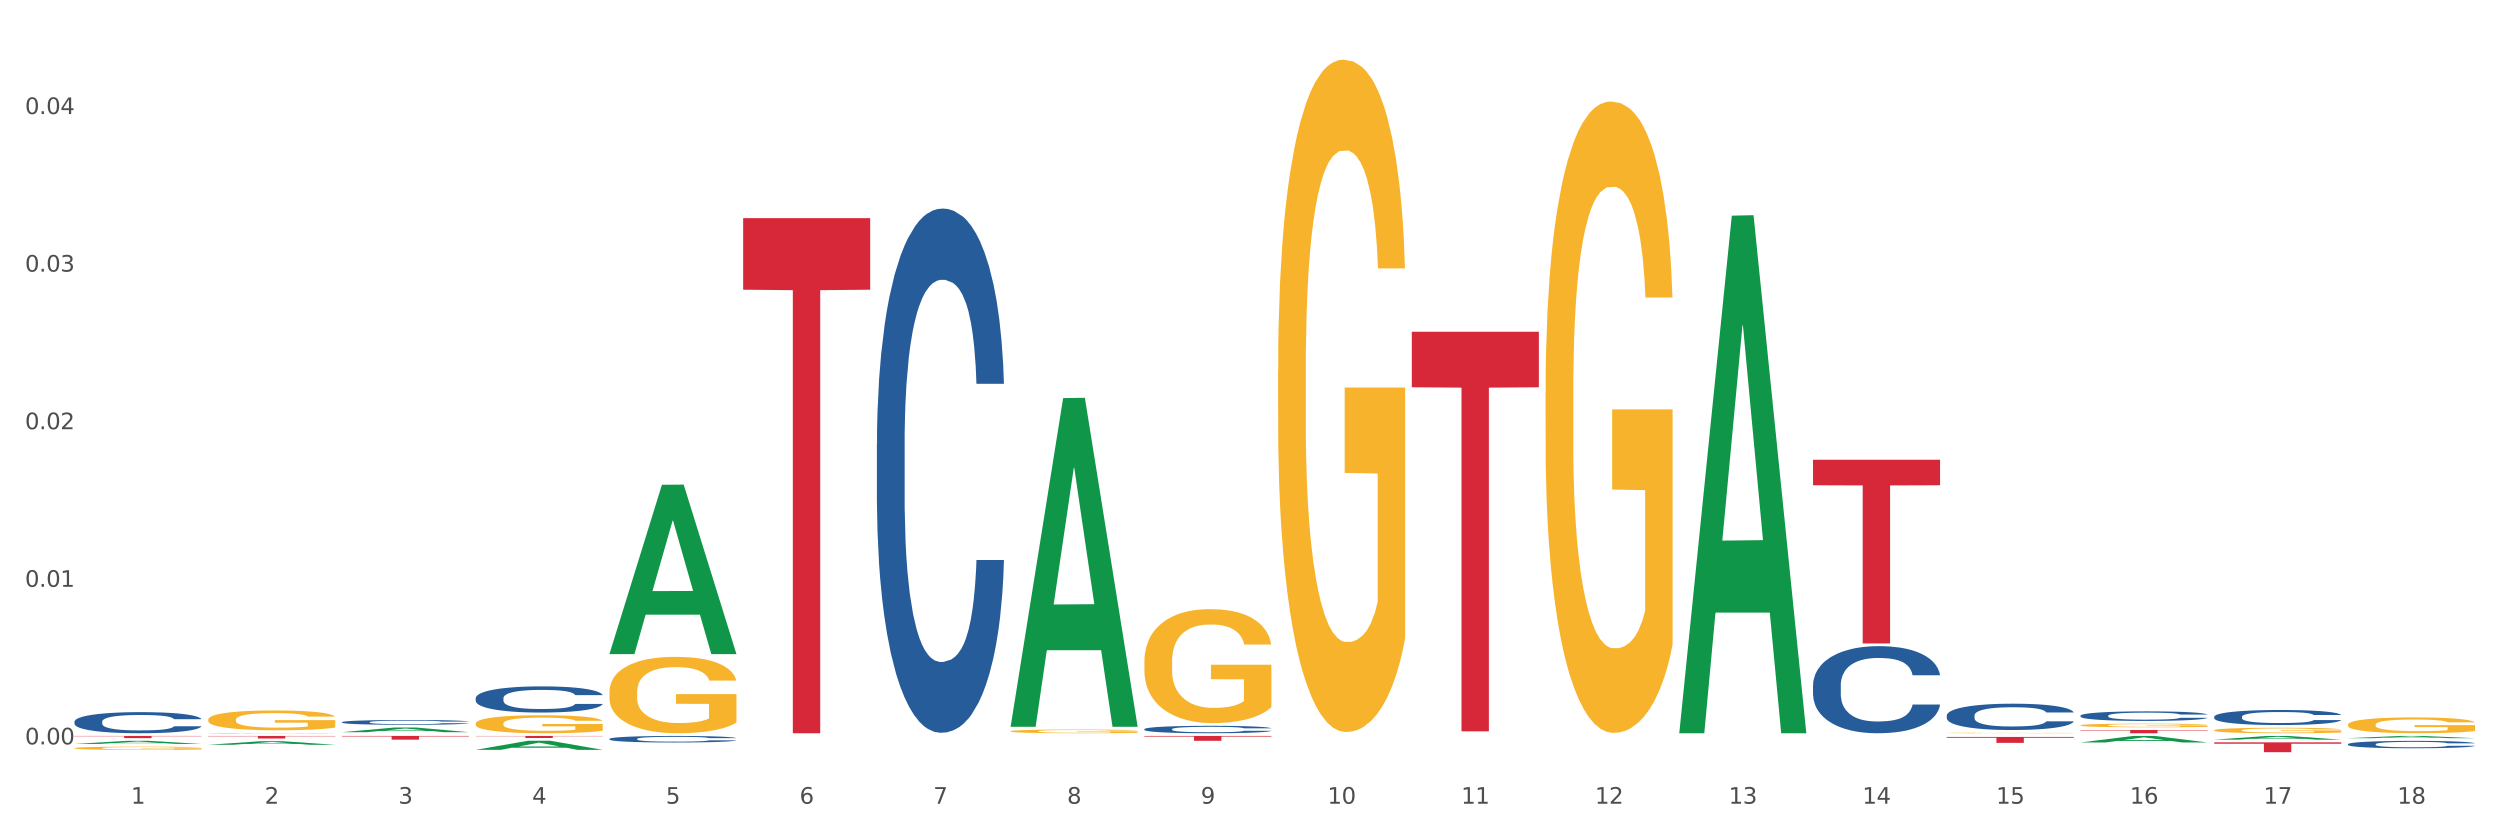 <?xml version="1.0" encoding="utf-8" standalone="no"?>
<!DOCTYPE svg PUBLIC "-//W3C//DTD SVG 1.1//EN"
  "http://www.w3.org/Graphics/SVG/1.1/DTD/svg11.dtd">
<svg xmlns:xlink="http://www.w3.org/1999/xlink" width="1080pt" height="360pt" viewBox="0 0 1080 360" xmlns="http://www.w3.org/2000/svg" version="1.1">
 <rect x="0" y="0" width="1080" height="360" fill="#333333" stroke="none"/>
 <defs>
  <style type="text/css">*{stroke-linejoin: round; stroke-linecap: butt}</style>
 </defs>
 <g id="figure_1">
  <g id="patch_1">
   <path d="M 0 360 
L 1080 360 
L 1080 0 
L 0 0 
z
" style="fill: #ffffff; stroke: #ffffff; stroke-linejoin: miter"/>
  </g>
  <g id="axes_1">
   <g id="matplotlib.axis_1">
    <g id="xtick_1">
     <g id="text_1">
      <!-- 1 -->
      <g style="fill: #4d4d4d" transform="translate(56.563 347.204) scale(0.096 -0.096)">
       <defs>
        <path id="DejaVuSans-31" d="M 794 531 
L 1825 531 
L 1825 4091 
L 703 3866 
L 703 4441 
L 1819 4666 
L 2450 4666 
L 2450 531 
L 3481 531 
L 3481 0 
L 794 0 
L 794 531 
z
" transform="scale(0.016)"/>
       </defs>
       <use xlink:href="#DejaVuSans-31"/>
      </g>
     </g>
    </g>
    <g id="xtick_2">
     <g id="text_2">
      <!-- 2 -->
      <g style="fill: #4d4d4d" transform="translate(114.336 347.204) scale(0.096 -0.096)">
       <defs>
        <path id="DejaVuSans-32" d="M 1228 531 
L 3431 531 
L 3431 0 
L 469 0 
L 469 531 
Q 828 903 1448 1529 
Q 2069 2156 2228 2338 
Q 2531 2678 2651 2914 
Q 2772 3150 2772 3378 
Q 2772 3750 2511 3984 
Q 2250 4219 1831 4219 
Q 1534 4219 1204 4116 
Q 875 4013 500 3803 
L 500 4441 
Q 881 4594 1212 4672 
Q 1544 4750 1819 4750 
Q 2544 4750 2975 4387 
Q 3406 4025 3406 3419 
Q 3406 3131 3298 2873 
Q 3191 2616 2906 2266 
Q 2828 2175 2409 1742 
Q 1991 1309 1228 531 
z
" transform="scale(0.016)"/>
       </defs>
       <use xlink:href="#DejaVuSans-32"/>
      </g>
     </g>
    </g>
    <g id="xtick_3">
     <g id="text_3">
      <!-- 3 -->
      <g style="fill: #4d4d4d" transform="translate(172.109 347.204) scale(0.096 -0.096)">
       <defs>
        <path id="DejaVuSans-33" d="M 2597 2516 
Q 3050 2419 3304 2112 
Q 3559 1806 3559 1356 
Q 3559 666 3084 287 
Q 2609 -91 1734 -91 
Q 1441 -91 1130 -33 
Q 819 25 488 141 
L 488 750 
Q 750 597 1062 519 
Q 1375 441 1716 441 
Q 2309 441 2620 675 
Q 2931 909 2931 1356 
Q 2931 1769 2642 2001 
Q 2353 2234 1838 2234 
L 1294 2234 
L 1294 2753 
L 1863 2753 
Q 2328 2753 2575 2939 
Q 2822 3125 2822 3475 
Q 2822 3834 2567 4026 
Q 2313 4219 1838 4219 
Q 1578 4219 1281 4162 
Q 984 4106 628 3988 
L 628 4550 
Q 988 4650 1302 4700 
Q 1616 4750 1894 4750 
Q 2613 4750 3031 4423 
Q 3450 4097 3450 3541 
Q 3450 3153 3228 2886 
Q 3006 2619 2597 2516 
z
" transform="scale(0.016)"/>
       </defs>
       <use xlink:href="#DejaVuSans-33"/>
      </g>
     </g>
    </g>
    <g id="xtick_4">
     <g id="text_4">
      <!-- 4 -->
      <g style="fill: #4d4d4d" transform="translate(229.882 347.204) scale(0.096 -0.096)">
       <defs>
        <path id="DejaVuSans-34" d="M 2419 4116 
L 825 1625 
L 2419 1625 
L 2419 4116 
z
M 2253 4666 
L 3047 4666 
L 3047 1625 
L 3713 1625 
L 3713 1100 
L 3047 1100 
L 3047 0 
L 2419 0 
L 2419 1100 
L 313 1100 
L 313 1709 
L 2253 4666 
z
" transform="scale(0.016)"/>
       </defs>
       <use xlink:href="#DejaVuSans-34"/>
      </g>
     </g>
    </g>
    <g id="xtick_5">
     <g id="text_5">
      <!-- 5 -->
      <g style="fill: #4d4d4d" transform="translate(287.655 347.204) scale(0.096 -0.096)">
       <defs>
        <path id="DejaVuSans-35" d="M 691 4666 
L 3169 4666 
L 3169 4134 
L 1269 4134 
L 1269 2991 
Q 1406 3038 1543 3061 
Q 1681 3084 1819 3084 
Q 2600 3084 3056 2656 
Q 3513 2228 3513 1497 
Q 3513 744 3044 326 
Q 2575 -91 1722 -91 
Q 1428 -91 1123 -41 
Q 819 9 494 109 
L 494 744 
Q 775 591 1075 516 
Q 1375 441 1709 441 
Q 2250 441 2565 725 
Q 2881 1009 2881 1497 
Q 2881 1984 2565 2268 
Q 2250 2553 1709 2553 
Q 1456 2553 1204 2497 
Q 953 2441 691 2322 
L 691 4666 
z
" transform="scale(0.016)"/>
       </defs>
       <use xlink:href="#DejaVuSans-35"/>
      </g>
     </g>
    </g>
    <g id="xtick_6">
     <g id="text_6">
      <!-- 6 -->
      <g style="fill: #4d4d4d" transform="translate(345.428 347.204) scale(0.096 -0.096)">
       <defs>
        <path id="DejaVuSans-36" d="M 2113 2584 
Q 1688 2584 1439 2293 
Q 1191 2003 1191 1497 
Q 1191 994 1439 701 
Q 1688 409 2113 409 
Q 2538 409 2786 701 
Q 3034 994 3034 1497 
Q 3034 2003 2786 2293 
Q 2538 2584 2113 2584 
z
M 3366 4563 
L 3366 3988 
Q 3128 4100 2886 4159 
Q 2644 4219 2406 4219 
Q 1781 4219 1451 3797 
Q 1122 3375 1075 2522 
Q 1259 2794 1537 2939 
Q 1816 3084 2150 3084 
Q 2853 3084 3261 2657 
Q 3669 2231 3669 1497 
Q 3669 778 3244 343 
Q 2819 -91 2113 -91 
Q 1303 -91 875 529 
Q 447 1150 447 2328 
Q 447 3434 972 4092 
Q 1497 4750 2381 4750 
Q 2619 4750 2861 4703 
Q 3103 4656 3366 4563 
z
" transform="scale(0.016)"/>
       </defs>
       <use xlink:href="#DejaVuSans-36"/>
      </g>
     </g>
    </g>
    <g id="xtick_7">
     <g id="text_7">
      <!-- 7 -->
      <g style="fill: #4d4d4d" transform="translate(403.201 347.204) scale(0.096 -0.096)">
       <defs>
        <path id="DejaVuSans-37" d="M 525 4666 
L 3525 4666 
L 3525 4397 
L 1831 0 
L 1172 0 
L 2766 4134 
L 525 4134 
L 525 4666 
z
" transform="scale(0.016)"/>
       </defs>
       <use xlink:href="#DejaVuSans-37"/>
      </g>
     </g>
    </g>
    <g id="xtick_8">
     <g id="text_8">
      <!-- 8 -->
      <g style="fill: #4d4d4d" transform="translate(460.974 347.204) scale(0.096 -0.096)">
       <defs>
        <path id="DejaVuSans-38" d="M 2034 2216 
Q 1584 2216 1326 1975 
Q 1069 1734 1069 1313 
Q 1069 891 1326 650 
Q 1584 409 2034 409 
Q 2484 409 2743 651 
Q 3003 894 3003 1313 
Q 3003 1734 2745 1975 
Q 2488 2216 2034 2216 
z
M 1403 2484 
Q 997 2584 770 2862 
Q 544 3141 544 3541 
Q 544 4100 942 4425 
Q 1341 4750 2034 4750 
Q 2731 4750 3128 4425 
Q 3525 4100 3525 3541 
Q 3525 3141 3298 2862 
Q 3072 2584 2669 2484 
Q 3125 2378 3379 2068 
Q 3634 1759 3634 1313 
Q 3634 634 3220 271 
Q 2806 -91 2034 -91 
Q 1263 -91 848 271 
Q 434 634 434 1313 
Q 434 1759 690 2068 
Q 947 2378 1403 2484 
z
M 1172 3481 
Q 1172 3119 1398 2916 
Q 1625 2713 2034 2713 
Q 2441 2713 2670 2916 
Q 2900 3119 2900 3481 
Q 2900 3844 2670 4047 
Q 2441 4250 2034 4250 
Q 1625 4250 1398 4047 
Q 1172 3844 1172 3481 
z
" transform="scale(0.016)"/>
       </defs>
       <use xlink:href="#DejaVuSans-38"/>
      </g>
     </g>
    </g>
    <g id="xtick_9">
     <g id="text_9">
      <!-- 9 -->
      <g style="fill: #4d4d4d" transform="translate(518.747 347.204) scale(0.096 -0.096)">
       <defs>
        <path id="DejaVuSans-39" d="M 703 97 
L 703 672 
Q 941 559 1184 500 
Q 1428 441 1663 441 
Q 2288 441 2617 861 
Q 2947 1281 2994 2138 
Q 2813 1869 2534 1725 
Q 2256 1581 1919 1581 
Q 1219 1581 811 2004 
Q 403 2428 403 3163 
Q 403 3881 828 4315 
Q 1253 4750 1959 4750 
Q 2769 4750 3195 4129 
Q 3622 3509 3622 2328 
Q 3622 1225 3098 567 
Q 2575 -91 1691 -91 
Q 1453 -91 1209 -44 
Q 966 3 703 97 
z
M 1959 2075 
Q 2384 2075 2632 2365 
Q 2881 2656 2881 3163 
Q 2881 3666 2632 3958 
Q 2384 4250 1959 4250 
Q 1534 4250 1286 3958 
Q 1038 3666 1038 3163 
Q 1038 2656 1286 2365 
Q 1534 2075 1959 2075 
z
" transform="scale(0.016)"/>
       </defs>
       <use xlink:href="#DejaVuSans-39"/>
      </g>
     </g>
    </g>
    <g id="xtick_10">
     <g id="text_10">
      <!-- 10 -->
      <g style="fill: #4d4d4d" transform="translate(573.466 347.204) scale(0.096 -0.096)">
       <defs>
        <path id="DejaVuSans-30" d="M 2034 4250 
Q 1547 4250 1301 3770 
Q 1056 3291 1056 2328 
Q 1056 1369 1301 889 
Q 1547 409 2034 409 
Q 2525 409 2770 889 
Q 3016 1369 3016 2328 
Q 3016 3291 2770 3770 
Q 2525 4250 2034 4250 
z
M 2034 4750 
Q 2819 4750 3233 4129 
Q 3647 3509 3647 2328 
Q 3647 1150 3233 529 
Q 2819 -91 2034 -91 
Q 1250 -91 836 529 
Q 422 1150 422 2328 
Q 422 3509 836 4129 
Q 1250 4750 2034 4750 
z
" transform="scale(0.016)"/>
       </defs>
       <use xlink:href="#DejaVuSans-31"/>
       <use xlink:href="#DejaVuSans-30" transform="translate(63.623 0)"/>
      </g>
     </g>
    </g>
    <g id="xtick_11">
     <g id="text_11">
      <!-- 11 -->
      <g style="fill: #4d4d4d" transform="translate(631.239 347.204) scale(0.096 -0.096)">
       <use xlink:href="#DejaVuSans-31"/>
       <use xlink:href="#DejaVuSans-31" transform="translate(63.623 0)"/>
      </g>
     </g>
    </g>
    <g id="xtick_12">
     <g id="text_12">
      <!-- 12 -->
      <g style="fill: #4d4d4d" transform="translate(689.012 347.204) scale(0.096 -0.096)">
       <use xlink:href="#DejaVuSans-31"/>
       <use xlink:href="#DejaVuSans-32" transform="translate(63.623 0)"/>
      </g>
     </g>
    </g>
    <g id="xtick_13">
     <g id="text_13">
      <!-- 13 -->
      <g style="fill: #4d4d4d" transform="translate(746.785 347.204) scale(0.096 -0.096)">
       <use xlink:href="#DejaVuSans-31"/>
       <use xlink:href="#DejaVuSans-33" transform="translate(63.623 0)"/>
      </g>
     </g>
    </g>
    <g id="xtick_14">
     <g id="text_14">
      <!-- 14 -->
      <g style="fill: #4d4d4d" transform="translate(804.558 347.204) scale(0.096 -0.096)">
       <use xlink:href="#DejaVuSans-31"/>
       <use xlink:href="#DejaVuSans-34" transform="translate(63.623 0)"/>
      </g>
     </g>
    </g>
    <g id="xtick_15">
     <g id="text_15">
      <!-- 15 -->
      <g style="fill: #4d4d4d" transform="translate(862.331 347.204) scale(0.096 -0.096)">
       <use xlink:href="#DejaVuSans-31"/>
       <use xlink:href="#DejaVuSans-35" transform="translate(63.623 0)"/>
      </g>
     </g>
    </g>
    <g id="xtick_16">
     <g id="text_16">
      <!-- 16 -->
      <g style="fill: #4d4d4d" transform="translate(920.104 347.204) scale(0.096 -0.096)">
       <use xlink:href="#DejaVuSans-31"/>
       <use xlink:href="#DejaVuSans-36" transform="translate(63.623 0)"/>
      </g>
     </g>
    </g>
    <g id="xtick_17">
     <g id="text_17">
      <!-- 17 -->
      <g style="fill: #4d4d4d" transform="translate(977.877 347.204) scale(0.096 -0.096)">
       <use xlink:href="#DejaVuSans-31"/>
       <use xlink:href="#DejaVuSans-37" transform="translate(63.623 0)"/>
      </g>
     </g>
    </g>
    <g id="xtick_18">
     <g id="text_18">
      <!-- 18 -->
      <g style="fill: #4d4d4d" transform="translate(1035.65 347.204) scale(0.096 -0.096)">
       <use xlink:href="#DejaVuSans-31"/>
       <use xlink:href="#DejaVuSans-38" transform="translate(63.623 0)"/>
      </g>
     </g>
    </g>
    <g id="xtick_19"/>
    <g id="xtick_20"/>
    <g id="xtick_21"/>
    <g id="xtick_22"/>
    <g id="xtick_23"/>
    <g id="xtick_24"/>
    <g id="xtick_25"/>
    <g id="xtick_26"/>
    <g id="xtick_27"/>
    <g id="xtick_28"/>
    <g id="xtick_29"/>
    <g id="xtick_30"/>
    <g id="xtick_31"/>
    <g id="xtick_32"/>
    <g id="xtick_33"/>
    <g id="xtick_34"/>
    <g id="xtick_35"/>
   </g>
   <g id="matplotlib.axis_2">
    <g id="ytick_1">
     <g id="text_19">
      <!-- 0.00 -->
      <g style="fill: #4d4d4d" transform="translate(10.8 321.577) scale(0.096 -0.096)">
       <defs>
        <path id="DejaVuSans-2e" d="M 684 794 
L 1344 794 
L 1344 0 
L 684 0 
L 684 794 
z
" transform="scale(0.016)"/>
       </defs>
       <use xlink:href="#DejaVuSans-30"/>
       <use xlink:href="#DejaVuSans-2e" transform="translate(63.623 0)"/>
       <use xlink:href="#DejaVuSans-30" transform="translate(95.41 0)"/>
       <use xlink:href="#DejaVuSans-30" transform="translate(159.033 0)"/>
      </g>
     </g>
    </g>
    <g id="ytick_2">
     <g id="text_20">
      <!-- 0.01 -->
      <g style="fill: #4d4d4d" transform="translate(10.8 253.5) scale(0.096 -0.096)">
       <use xlink:href="#DejaVuSans-30"/>
       <use xlink:href="#DejaVuSans-2e" transform="translate(63.623 0)"/>
       <use xlink:href="#DejaVuSans-30" transform="translate(95.41 0)"/>
       <use xlink:href="#DejaVuSans-31" transform="translate(159.033 0)"/>
      </g>
     </g>
    </g>
    <g id="ytick_3">
     <g id="text_21">
      <!-- 0.02 -->
      <g style="fill: #4d4d4d" transform="translate(10.8 185.424) scale(0.096 -0.096)">
       <use xlink:href="#DejaVuSans-30"/>
       <use xlink:href="#DejaVuSans-2e" transform="translate(63.623 0)"/>
       <use xlink:href="#DejaVuSans-30" transform="translate(95.41 0)"/>
       <use xlink:href="#DejaVuSans-32" transform="translate(159.033 0)"/>
      </g>
     </g>
    </g>
    <g id="ytick_4">
     <g id="text_22">
      <!-- 0.03 -->
      <g style="fill: #4d4d4d" transform="translate(10.8 117.347) scale(0.096 -0.096)">
       <use xlink:href="#DejaVuSans-30"/>
       <use xlink:href="#DejaVuSans-2e" transform="translate(63.623 0)"/>
       <use xlink:href="#DejaVuSans-30" transform="translate(95.41 0)"/>
       <use xlink:href="#DejaVuSans-33" transform="translate(159.033 0)"/>
      </g>
     </g>
    </g>
    <g id="ytick_5">
     <g id="text_23">
      <!-- 0.04 -->
      <g style="fill: #4d4d4d" transform="translate(10.8 49.27) scale(0.096 -0.096)">
       <use xlink:href="#DejaVuSans-30"/>
       <use xlink:href="#DejaVuSans-2e" transform="translate(63.623 0)"/>
       <use xlink:href="#DejaVuSans-30" transform="translate(95.41 0)"/>
       <use xlink:href="#DejaVuSans-34" transform="translate(159.033 0)"/>
      </g>
     </g>
    </g>
    <g id="ytick_6"/>
    <g id="ytick_7"/>
    <g id="ytick_8"/>
    <g id="ytick_9"/>
   </g>
   <g id="PolyCollection_1">
    <path d="M 32.175 321.379 
L 32.232 321.378 
L 54.864 320.034 
L 64.257 320.033 
L 87.059 321.382 
L 76.196 321.382 
L 71.273 321.068 
L 47.905 321.068 
L 47.735 321.073 
L 42.982 321.382 
L 32.175 321.382 
L 32.175 321.379 
L 50.847 320.88 
L 68.331 320.879 
L 59.674 320.32 
L 59.561 320.318 
L 59.447 320.322 
L 50.79 320.879 
L 50.847 320.88 
L 32.175 321.379 
z
" clip-path="url(#p854ce2547d)" style="fill: #109648"/>
    <path d="M 89.948 321.743 
L 90.005 321.741 
L 112.637 320.203 
L 122.03 320.201 
L 144.832 321.746 
L 133.969 321.746 
L 129.046 321.386 
L 105.678 321.386 
L 105.508 321.392 
L 100.755 321.746 
L 89.948 321.746 
L 89.948 321.743 
L 108.62 321.171 
L 126.104 321.17 
L 117.447 320.53 
L 117.334 320.528 
L 117.22 320.532 
L 108.563 321.17 
L 108.62 321.171 
L 89.948 321.743 
z
" clip-path="url(#p854ce2547d)" style="fill: #109648"/>
    <path d="M 205.494 323.932 
L 205.551 323.928 
L 228.183 319.987 
L 237.576 319.984 
L 260.378 323.939 
L 249.515 323.939 
L 244.592 323.018 
L 221.224 323.018 
L 221.054 323.033 
L 216.301 323.939 
L 205.494 323.939 
L 205.494 323.932 
L 224.166 322.469 
L 241.65 322.465 
L 232.993 320.827 
L 232.88 320.819 
L 232.766 320.831 
L 224.109 322.465 
L 224.166 322.469 
L 205.494 323.932 
z
" clip-path="url(#p854ce2547d)" style="fill: #109648"/>
    <path d="M 147.721 316.302 
L 147.778 316.3 
L 170.41 314.287 
L 179.803 314.285 
L 202.605 316.305 
L 191.742 316.305 
L 186.819 315.835 
L 163.451 315.835 
L 163.281 315.843 
L 158.528 316.305 
L 147.721 316.305 
L 147.721 316.302 
L 166.393 315.554 
L 183.877 315.552 
L 175.22 314.716 
L 175.107 314.712 
L 174.993 314.718 
L 166.336 315.552 
L 166.393 315.554 
L 147.721 316.302 
z
" clip-path="url(#p854ce2547d)" style="fill: #109648"/>
    <path d="M 263.267 282.453 
L 263.324 282.384 
L 285.956 209.415 
L 295.349 209.346 
L 318.151 282.591 
L 307.288 282.591 
L 302.365 265.535 
L 278.997 265.535 
L 278.827 265.81 
L 274.074 282.591 
L 263.267 282.591 
L 263.267 282.453 
L 281.939 255.356 
L 299.423 255.287 
L 290.766 224.958 
L 290.653 224.82 
L 290.539 225.027 
L 281.882 255.287 
L 281.939 255.356 
L 263.267 282.453 
z
" clip-path="url(#p854ce2547d)" style="fill: #109648"/>
    <path d="M 436.586 313.724 
L 436.642 313.59 
L 459.275 171.982 
L 468.668 171.848 
L 491.47 313.991 
L 480.606 313.991 
L 475.684 280.891 
L 452.316 280.891 
L 452.146 281.425 
L 447.393 313.991 
L 436.586 313.991 
L 436.586 313.724 
L 455.258 261.138 
L 472.742 261.004 
L 464.085 202.145 
L 463.971 201.878 
L 463.858 202.279 
L 455.201 261.004 
L 455.258 261.138 
L 436.586 313.724 
z
" clip-path="url(#p854ce2547d)" style="fill: #109648"/>
    <path d="M 898.77 320.741 
L 898.826 320.738 
L 921.459 317.933 
L 930.852 317.93 
L 953.654 320.746 
L 942.79 320.746 
L 937.868 320.091 
L 914.499 320.091 
L 914.33 320.101 
L 909.577 320.746 
L 898.77 320.746 
L 898.77 320.741 
L 917.442 319.699 
L 934.925 319.697 
L 926.268 318.53 
L 926.155 318.525 
L 926.042 318.533 
L 917.385 319.697 
L 917.442 319.699 
L 898.77 320.741 
z
" clip-path="url(#p854ce2547d)" style="fill: #109648"/>
    <path d="M 725.451 316.341 
L 725.507 316.131 
L 748.14 93.166 
L 757.533 92.956 
L 780.335 316.761 
L 769.471 316.761 
L 764.549 264.645 
L 741.181 264.645 
L 741.011 265.486 
L 736.258 316.761 
L 725.451 316.761 
L 725.451 316.341 
L 744.123 233.543 
L 761.607 233.333 
L 752.95 140.659 
L 752.836 140.238 
L 752.723 140.869 
L 744.066 233.333 
L 744.123 233.543 
L 725.451 316.341 
z
" clip-path="url(#p854ce2547d)" style="fill: #109648"/>
    <path d="M 840.997 318.367 
L 895.881 318.367 
L 895.881 318.721 
L 874.291 318.723 
L 874.291 320.909 
L 862.456 320.909 
L 862.456 318.723 
L 840.997 318.721 
L 840.997 318.37 
L 840.997 318.367 
z
" clip-path="url(#p854ce2547d)" style="fill: #d62839"/>
    <path d="M 898.77 315.362 
L 953.654 315.362 
L 953.654 315.556 
L 932.064 315.558 
L 932.064 316.761 
L 920.229 316.761 
L 920.229 315.558 
L 898.77 315.556 
L 898.77 315.363 
L 898.77 315.362 
z
" clip-path="url(#p854ce2547d)" style="fill: #d62839"/>
    <path d="M 552.132 159.997 
L 552.197 159.732 
L 552.197 150.182 
L 552.326 141.957 
L 552.974 122.061 
L 553.946 105.612 
L 554.659 96.858 
L 555.372 89.695 
L 556.214 82.532 
L 557.251 75.104 
L 559.13 64.227 
L 560.296 58.656 
L 561.722 52.819 
L 564.314 44.33 
L 566.193 39.555 
L 568.137 35.575 
L 571.312 30.8 
L 573.386 28.678 
L 575.589 27.086 
L 578.246 26.025 
L 580.254 25.759 
L 584.661 26.555 
L 588.419 28.943 
L 590.233 30.8 
L 592.566 33.984 
L 593.797 36.106 
L 595.806 40.351 
L 597.88 45.922 
L 599.305 50.697 
L 601.443 59.717 
L 603.063 68.737 
L 604.554 79.879 
L 605.331 87.573 
L 605.915 94.735 
L 606.433 102.96 
L 606.951 115.959 
L 595.288 115.959 
L 594.834 106.674 
L 594.121 97.919 
L 593.084 89.43 
L 592.177 84.124 
L 590.622 77.491 
L 589.197 73.247 
L 587.706 70.063 
L 585.892 67.41 
L 584.466 66.084 
L 582.458 65.023 
L 578.505 65.288 
L 575.848 67.41 
L 574.034 70.063 
L 572.867 72.451 
L 571.831 75.104 
L 570.664 78.818 
L 569.303 84.389 
L 568.331 89.43 
L 567.359 95.797 
L 566.582 102.164 
L 565.869 109.592 
L 565.286 117.551 
L 564.832 125.775 
L 564.444 135.856 
L 564.12 152.569 
L 564.12 188.914 
L 564.249 197.138 
L 564.573 208.015 
L 564.962 216.239 
L 565.61 226.055 
L 566.193 232.687 
L 567.295 242.238 
L 568.526 250.197 
L 569.498 255.237 
L 570.47 259.482 
L 572.155 265.318 
L 574.034 270.094 
L 575.654 273.012 
L 577.857 275.665 
L 579.347 276.726 
L 580.643 277.256 
L 583.818 277.256 
L 586.086 276.461 
L 588.613 274.604 
L 590.557 272.216 
L 592.177 269.298 
L 593.992 264.522 
L 595.158 260.012 
L 595.158 204.566 
L 580.902 204.301 
L 580.902 167.426 
L 607.016 167.426 
L 607.016 275.665 
L 605.915 281.236 
L 604.683 286.276 
L 603.387 290.786 
L 601.443 296.357 
L 599.111 301.663 
L 597.037 305.377 
L 594.834 308.561 
L 592.242 311.479 
L 588.873 314.132 
L 586.799 315.193 
L 584.207 315.989 
L 581.162 316.254 
L 578.505 315.724 
L 575.913 314.397 
L 573.191 312.01 
L 570.535 308.561 
L 568.526 305.112 
L 566.517 300.867 
L 564.379 295.296 
L 562.694 289.99 
L 561.398 285.215 
L 559.972 279.113 
L 558.417 271.155 
L 557.251 263.992 
L 556.214 256.564 
L 555.113 247.013 
L 554.335 238.789 
L 553.557 228.443 
L 553.104 220.749 
L 552.585 208.811 
L 552.197 192.098 
L 552.132 159.997 
z
" clip-path="url(#p854ce2547d)" style="fill: #f7b32b"/>
    <path d="M 667.678 169.887 
L 667.743 169.638 
L 667.743 160.669 
L 667.872 152.947 
L 668.52 134.262 
L 669.492 118.816 
L 670.205 110.595 
L 670.918 103.868 
L 671.76 97.142 
L 672.797 90.166 
L 674.676 79.952 
L 675.842 74.72 
L 677.268 69.24 
L 679.86 61.268 
L 681.739 56.783 
L 683.683 53.046 
L 686.858 48.562 
L 688.932 46.569 
L 691.135 45.074 
L 693.792 44.078 
L 695.8 43.829 
L 700.207 44.576 
L 703.965 46.818 
L 705.779 48.562 
L 708.112 51.552 
L 709.343 53.545 
L 711.352 57.531 
L 713.426 62.762 
L 714.851 67.247 
L 716.989 75.717 
L 718.609 84.187 
L 720.1 94.651 
L 720.877 101.875 
L 721.461 108.602 
L 721.979 116.325 
L 722.497 128.532 
L 710.834 128.532 
L 710.38 119.813 
L 709.667 111.591 
L 708.63 103.619 
L 707.723 98.637 
L 706.168 92.409 
L 704.743 88.423 
L 703.252 85.433 
L 701.438 82.942 
L 700.012 81.696 
L 698.003 80.7 
L 694.051 80.949 
L 691.394 82.942 
L 689.58 85.433 
L 688.413 87.675 
L 687.377 90.166 
L 686.21 93.654 
L 684.849 98.886 
L 683.877 103.619 
L 682.905 109.598 
L 682.128 115.577 
L 681.415 122.553 
L 680.832 130.027 
L 680.378 137.75 
L 679.99 147.217 
L 679.666 162.912 
L 679.666 197.042 
L 679.795 204.765 
L 680.119 214.979 
L 680.508 222.702 
L 681.156 231.92 
L 681.739 238.148 
L 682.841 247.117 
L 684.072 254.591 
L 685.044 259.324 
L 686.016 263.31 
L 687.701 268.791 
L 689.58 273.275 
L 691.2 276.015 
L 693.403 278.507 
L 694.893 279.503 
L 696.189 280.002 
L 699.364 280.002 
L 701.632 279.254 
L 704.159 277.51 
L 706.103 275.268 
L 707.723 272.528 
L 709.538 268.043 
L 710.704 263.808 
L 710.704 211.741 
L 696.448 211.491 
L 696.448 176.863 
L 722.562 176.863 
L 722.562 278.507 
L 721.461 283.738 
L 720.229 288.472 
L 718.933 292.707 
L 716.989 297.939 
L 714.657 302.921 
L 712.583 306.409 
L 710.38 309.399 
L 707.788 312.139 
L 704.419 314.63 
L 702.345 315.627 
L 699.753 316.374 
L 696.708 316.623 
L 694.051 316.125 
L 691.459 314.879 
L 688.737 312.637 
L 686.081 309.399 
L 684.072 306.16 
L 682.063 302.174 
L 679.925 296.942 
L 678.24 291.96 
L 676.944 287.475 
L 675.518 281.745 
L 673.963 274.272 
L 672.797 267.545 
L 671.76 260.57 
L 670.659 251.601 
L 669.881 243.878 
L 669.103 234.162 
L 668.65 226.937 
L 668.131 215.727 
L 667.743 200.032 
L 667.678 169.887 
z
" clip-path="url(#p854ce2547d)" style="fill: #f7b32b"/>
    <path d="M 609.905 143.314 
L 664.789 143.314 
L 664.789 167.303 
L 643.2 167.465 
L 643.2 315.936 
L 631.364 315.936 
L 631.364 167.465 
L 609.905 167.303 
L 609.905 143.476 
L 609.905 143.314 
z
" clip-path="url(#p854ce2547d)" style="fill: #d62839"/>
    <path d="M 783.224 198.601 
L 838.108 198.601 
L 838.108 209.63 
L 816.519 209.704 
L 816.519 277.966 
L 804.683 277.966 
L 804.683 209.704 
L 783.224 209.63 
L 783.224 198.675 
L 783.224 198.601 
z
" clip-path="url(#p854ce2547d)" style="fill: #d62839"/>
    <path d="M 956.543 319.526 
L 956.599 319.525 
L 979.232 317.932 
L 988.625 317.93 
L 1011.427 319.529 
L 1000.563 319.529 
L 995.641 319.157 
L 972.272 319.157 
L 972.103 319.163 
L 967.35 319.529 
L 956.543 319.529 
L 956.543 319.526 
L 975.215 318.935 
L 992.698 318.933 
L 984.041 318.271 
L 983.928 318.268 
L 983.815 318.272 
L 975.158 318.933 
L 975.215 318.935 
L 956.543 319.526 
z
" clip-path="url(#p854ce2547d)" style="fill: #109648"/>
    <path d="M 1014.316 318.886 
L 1014.372 318.885 
L 1037.005 317.931 
L 1046.398 317.93 
L 1069.2 318.888 
L 1058.336 318.888 
L 1053.414 318.665 
L 1030.045 318.665 
L 1029.876 318.668 
L 1025.123 318.888 
L 1014.316 318.888 
L 1014.316 318.886 
L 1032.988 318.532 
L 1050.471 318.531 
L 1041.814 318.134 
L 1041.701 318.132 
L 1041.588 318.135 
L 1032.931 318.531 
L 1032.988 318.532 
L 1014.316 318.886 
z
" clip-path="url(#p854ce2547d)" style="fill: #109648"/>
    <path d="M 840.997 316.637 
L 841.062 316.637 
L 841.062 316.63 
L 841.191 316.623 
L 841.839 316.607 
L 842.811 316.594 
L 843.524 316.587 
L 844.237 316.582 
L 845.079 316.576 
L 846.116 316.57 
L 847.995 316.561 
L 849.161 316.557 
L 850.587 316.552 
L 853.179 316.546 
L 855.058 316.542 
L 857.002 316.539 
L 860.177 316.535 
L 862.251 316.533 
L 864.454 316.532 
L 867.111 316.531 
L 869.119 316.531 
L 873.526 316.532 
L 877.284 316.533 
L 879.098 316.535 
L 881.431 316.537 
L 882.662 316.539 
L 884.671 316.543 
L 886.744 316.547 
L 888.17 316.551 
L 890.308 316.558 
L 891.928 316.565 
L 893.419 316.574 
L 894.196 316.58 
L 894.779 316.586 
L 895.298 316.592 
L 895.816 316.602 
L 884.153 316.602 
L 883.699 316.595 
L 882.986 316.588 
L 881.949 316.581 
L 881.042 316.577 
L 879.487 316.572 
L 878.061 316.569 
L 876.571 316.566 
L 874.757 316.564 
L 873.331 316.563 
L 871.322 316.562 
L 867.37 316.562 
L 864.713 316.564 
L 862.899 316.566 
L 861.732 316.568 
L 860.695 316.57 
L 859.529 316.573 
L 858.168 316.577 
L 857.196 316.581 
L 856.224 316.586 
L 855.447 316.592 
L 854.734 316.597 
L 854.151 316.604 
L 853.697 316.61 
L 853.308 316.618 
L 852.984 316.632 
L 852.984 316.66 
L 853.114 316.667 
L 853.438 316.675 
L 853.827 316.682 
L 854.475 316.69 
L 855.058 316.695 
L 856.16 316.703 
L 857.391 316.709 
L 858.363 316.713 
L 859.335 316.716 
L 861.019 316.721 
L 862.899 316.725 
L 864.519 316.727 
L 866.722 316.729 
L 868.212 316.73 
L 869.508 316.73 
L 872.683 316.73 
L 874.951 316.73 
L 877.478 316.728 
L 879.422 316.726 
L 881.042 316.724 
L 882.857 316.72 
L 884.023 316.717 
L 884.023 316.673 
L 869.767 316.673 
L 869.767 316.643 
L 895.881 316.643 
L 895.881 316.729 
L 894.779 316.734 
L 893.548 316.738 
L 892.252 316.741 
L 890.308 316.746 
L 887.976 316.75 
L 885.902 316.753 
L 883.699 316.755 
L 881.107 316.758 
L 877.737 316.76 
L 875.664 316.76 
L 873.072 316.761 
L 870.026 316.761 
L 867.37 316.761 
L 864.778 316.76 
L 862.056 316.758 
L 859.4 316.755 
L 857.391 316.752 
L 855.382 316.749 
L 853.244 316.745 
L 851.559 316.74 
L 850.263 316.737 
L 848.837 316.732 
L 847.282 316.726 
L 846.116 316.72 
L 845.079 316.714 
L 843.977 316.706 
L 843.2 316.7 
L 842.422 316.692 
L 841.969 316.686 
L 841.45 316.676 
L 841.062 316.663 
L 840.997 316.637 
z
" clip-path="url(#p854ce2547d)" style="fill: #f7b32b"/>
    <path d="M 898.77 313.344 
L 898.835 313.343 
L 898.835 313.291 
L 898.964 313.246 
L 899.612 313.138 
L 900.584 313.049 
L 901.297 313.001 
L 902.01 312.962 
L 902.852 312.923 
L 903.889 312.883 
L 905.768 312.824 
L 906.934 312.794 
L 908.36 312.762 
L 910.952 312.716 
L 912.831 312.69 
L 914.775 312.668 
L 917.95 312.642 
L 920.024 312.631 
L 922.227 312.622 
L 924.884 312.616 
L 926.892 312.615 
L 931.299 312.619 
L 935.057 312.632 
L 936.871 312.642 
L 939.204 312.66 
L 940.435 312.671 
L 942.444 312.694 
L 944.517 312.725 
L 945.943 312.75 
L 948.081 312.799 
L 949.701 312.848 
L 951.192 312.909 
L 951.969 312.951 
L 952.552 312.99 
L 953.071 313.034 
L 953.589 313.105 
L 941.926 313.105 
L 941.472 313.055 
L 940.759 313.007 
L 939.722 312.961 
L 938.815 312.932 
L 937.26 312.896 
L 935.834 312.873 
L 934.344 312.856 
L 932.53 312.841 
L 931.104 312.834 
L 929.095 312.828 
L 925.143 312.83 
L 922.486 312.841 
L 920.672 312.856 
L 919.505 312.869 
L 918.468 312.883 
L 917.302 312.903 
L 915.941 312.934 
L 914.969 312.961 
L 913.997 312.995 
L 913.22 313.03 
L 912.507 313.07 
L 911.924 313.114 
L 911.47 313.158 
L 911.081 313.213 
L 910.757 313.304 
L 910.757 313.501 
L 910.887 313.546 
L 911.211 313.605 
L 911.6 313.65 
L 912.248 313.703 
L 912.831 313.739 
L 913.933 313.791 
L 915.164 313.834 
L 916.136 313.862 
L 917.108 313.885 
L 918.792 313.916 
L 920.672 313.942 
L 922.292 313.958 
L 924.495 313.973 
L 925.985 313.978 
L 927.281 313.981 
L 930.456 313.981 
L 932.724 313.977 
L 935.251 313.967 
L 937.195 313.954 
L 938.815 313.938 
L 940.63 313.912 
L 941.796 313.888 
L 941.796 313.586 
L 927.54 313.585 
L 927.54 313.385 
L 953.654 313.385 
L 953.654 313.973 
L 952.552 314.003 
L 951.321 314.03 
L 950.025 314.055 
L 948.081 314.085 
L 945.749 314.114 
L 943.675 314.134 
L 941.472 314.151 
L 938.88 314.167 
L 935.51 314.182 
L 933.437 314.187 
L 930.845 314.192 
L 927.799 314.193 
L 925.143 314.19 
L 922.551 314.183 
L 919.829 314.17 
L 917.172 314.151 
L 915.164 314.133 
L 913.155 314.11 
L 911.017 314.079 
L 909.332 314.051 
L 908.036 314.025 
L 906.61 313.991 
L 905.055 313.948 
L 903.889 313.909 
L 902.852 313.869 
L 901.75 313.817 
L 900.973 313.772 
L 900.195 313.716 
L 899.742 313.674 
L 899.223 313.609 
L 898.835 313.519 
L 898.77 313.344 
z
" clip-path="url(#p854ce2547d)" style="fill: #f7b32b"/>
    <path d="M 956.543 315.484 
L 956.607 315.481 
L 956.607 315.403 
L 956.737 315.336 
L 957.385 315.173 
L 958.357 315.039 
L 959.07 314.967 
L 959.783 314.909 
L 960.625 314.85 
L 961.662 314.789 
L 963.541 314.7 
L 964.707 314.655 
L 966.133 314.607 
L 968.725 314.538 
L 970.604 314.499 
L 972.548 314.466 
L 975.723 314.427 
L 977.797 314.41 
L 980 314.397 
L 982.656 314.388 
L 984.665 314.386 
L 989.072 314.392 
L 992.83 314.412 
L 994.644 314.427 
L 996.977 314.453 
L 998.208 314.471 
L 1000.217 314.505 
L 1002.29 314.551 
L 1003.716 314.59 
L 1005.854 314.664 
L 1007.474 314.737 
L 1008.965 314.828 
L 1009.742 314.891 
L 1010.325 314.95 
L 1010.844 315.017 
L 1011.362 315.123 
L 999.698 315.123 
L 999.245 315.048 
L 998.532 314.976 
L 997.495 314.907 
L 996.588 314.863 
L 995.033 314.809 
L 993.607 314.774 
L 992.117 314.748 
L 990.303 314.726 
L 988.877 314.716 
L 986.868 314.707 
L 982.916 314.709 
L 980.259 314.726 
L 978.445 314.748 
L 977.278 314.768 
L 976.241 314.789 
L 975.075 314.82 
L 973.714 314.865 
L 972.742 314.907 
L 971.77 314.959 
L 970.993 315.011 
L 970.28 315.071 
L 969.697 315.136 
L 969.243 315.204 
L 968.854 315.286 
L 968.53 315.423 
L 968.53 315.72 
L 968.66 315.787 
L 968.984 315.876 
L 969.373 315.943 
L 970.021 316.024 
L 970.604 316.078 
L 971.706 316.156 
L 972.937 316.221 
L 973.909 316.262 
L 974.881 316.297 
L 976.565 316.345 
L 978.445 316.384 
L 980.065 316.408 
L 982.268 316.429 
L 983.758 316.438 
L 985.054 316.442 
L 988.229 316.442 
L 990.497 316.436 
L 993.024 316.421 
L 994.968 316.401 
L 996.588 316.377 
L 998.403 316.338 
L 999.569 316.301 
L 999.569 315.848 
L 985.313 315.846 
L 985.313 315.544 
L 1011.427 315.544 
L 1011.427 316.429 
L 1010.325 316.475 
L 1009.094 316.516 
L 1007.798 316.553 
L 1005.854 316.599 
L 1003.522 316.642 
L 1001.448 316.672 
L 999.245 316.698 
L 996.653 316.722 
L 993.283 316.744 
L 991.21 316.753 
L 988.618 316.759 
L 985.572 316.761 
L 982.916 316.757 
L 980.324 316.746 
L 977.602 316.727 
L 974.945 316.698 
L 972.937 316.67 
L 970.928 316.635 
L 968.79 316.59 
L 967.105 316.547 
L 965.809 316.508 
L 964.383 316.458 
L 962.828 316.393 
L 961.662 316.334 
L 960.625 316.273 
L 959.523 316.195 
L 958.746 316.128 
L 957.968 316.043 
L 957.515 315.98 
L 956.996 315.883 
L 956.607 315.746 
L 956.543 315.484 
z
" clip-path="url(#p854ce2547d)" style="fill: #f7b32b"/>
    <path d="M 1014.316 313.077 
L 1014.38 313.07 
L 1014.38 312.846 
L 1014.51 312.653 
L 1015.158 312.185 
L 1016.13 311.799 
L 1016.843 311.593 
L 1017.556 311.425 
L 1018.398 311.256 
L 1019.435 311.082 
L 1021.314 310.826 
L 1022.48 310.695 
L 1023.906 310.558 
L 1026.498 310.359 
L 1028.377 310.246 
L 1030.321 310.153 
L 1033.496 310.041 
L 1035.57 309.991 
L 1037.773 309.953 
L 1040.429 309.928 
L 1042.438 309.922 
L 1046.845 309.941 
L 1050.603 309.997 
L 1052.417 310.041 
L 1054.75 310.115 
L 1055.981 310.165 
L 1057.99 310.265 
L 1060.063 310.396 
L 1061.489 310.508 
L 1063.627 310.72 
L 1065.247 310.932 
L 1066.738 311.194 
L 1067.515 311.375 
L 1068.098 311.543 
L 1068.617 311.736 
L 1069.135 312.042 
L 1057.471 312.042 
L 1057.018 311.824 
L 1056.305 311.618 
L 1055.268 311.418 
L 1054.361 311.294 
L 1052.806 311.138 
L 1051.38 311.038 
L 1049.89 310.963 
L 1048.076 310.901 
L 1046.65 310.87 
L 1044.641 310.845 
L 1040.689 310.851 
L 1038.032 310.901 
L 1036.218 310.963 
L 1035.051 311.019 
L 1034.014 311.082 
L 1032.848 311.169 
L 1031.487 311.3 
L 1030.515 311.418 
L 1029.543 311.568 
L 1028.766 311.718 
L 1028.053 311.892 
L 1027.47 312.079 
L 1027.016 312.272 
L 1026.627 312.509 
L 1026.303 312.902 
L 1026.303 313.756 
L 1026.433 313.949 
L 1026.757 314.205 
L 1027.146 314.398 
L 1027.794 314.629 
L 1028.377 314.785 
L 1029.479 315.009 
L 1030.71 315.196 
L 1031.682 315.315 
L 1032.654 315.414 
L 1034.338 315.552 
L 1036.218 315.664 
L 1037.838 315.732 
L 1040.041 315.795 
L 1041.531 315.82 
L 1042.827 315.832 
L 1046.002 315.832 
L 1048.27 315.813 
L 1050.797 315.77 
L 1052.741 315.714 
L 1054.361 315.645 
L 1056.176 315.533 
L 1057.342 315.427 
L 1057.342 314.124 
L 1043.086 314.118 
L 1043.086 313.251 
L 1069.2 313.251 
L 1069.2 315.795 
L 1068.098 315.926 
L 1066.867 316.044 
L 1065.571 316.15 
L 1063.627 316.281 
L 1061.295 316.406 
L 1059.221 316.493 
L 1057.018 316.568 
L 1054.426 316.636 
L 1051.056 316.699 
L 1048.983 316.724 
L 1046.391 316.742 
L 1043.345 316.749 
L 1040.689 316.736 
L 1038.097 316.705 
L 1035.375 316.649 
L 1032.718 316.568 
L 1030.71 316.487 
L 1028.701 316.387 
L 1026.563 316.256 
L 1024.878 316.131 
L 1023.582 316.019 
L 1022.156 315.876 
L 1020.601 315.689 
L 1019.435 315.52 
L 1018.398 315.346 
L 1017.296 315.121 
L 1016.519 314.928 
L 1015.741 314.685 
L 1015.288 314.504 
L 1014.769 314.224 
L 1014.38 313.831 
L 1014.316 313.077 
z
" clip-path="url(#p854ce2547d)" style="fill: #f7b32b"/>
    <path d="M 32.175 311.74 
L 32.24 311.732 
L 32.24 311.499 
L 32.434 311.182 
L 33.148 310.599 
L 34.056 310.158 
L 35.613 309.642 
L 36.457 309.425 
L 37.56 309.184 
L 39.83 308.792 
L 42.425 308.459 
L 44.242 308.276 
L 45.604 308.159 
L 48.653 307.951 
L 50.405 307.86 
L 52.221 307.785 
L 53.778 307.735 
L 56.373 307.676 
L 58.449 307.651 
L 60.85 307.643 
L 62.861 307.651 
L 65.521 307.685 
L 69.413 307.785 
L 70.905 307.843 
L 72.917 307.943 
L 74.993 308.076 
L 76.679 308.209 
L 78.626 308.401 
L 80.637 308.651 
L 82.583 308.967 
L 83.945 309.259 
L 85.048 309.567 
L 86.021 309.941 
L 86.735 310.349 
L 87.059 310.691 
L 75.187 310.691 
L 74.863 310.383 
L 74.214 310.05 
L 73.565 309.825 
L 72.852 309.642 
L 71.749 309.433 
L 70.776 309.3 
L 69.154 309.142 
L 67.662 309.042 
L 66.429 308.984 
L 64.937 308.934 
L 61.758 308.884 
L 59.487 308.884 
L 58.06 308.901 
L 56.309 308.942 
L 54.816 309 
L 53.065 309.1 
L 51.702 309.209 
L 50.34 309.35 
L 49.562 309.45 
L 48.394 309.633 
L 47.615 309.783 
L 46.577 310.041 
L 45.993 310.225 
L 44.955 310.699 
L 44.501 311.049 
L 44.307 311.29 
L 44.177 311.557 
L 44.177 312.856 
L 44.566 313.439 
L 44.891 313.689 
L 45.41 313.972 
L 46.383 314.338 
L 47.81 314.696 
L 49.302 314.954 
L 50.535 315.113 
L 51.702 315.229 
L 52.87 315.321 
L 54.297 315.404 
L 55.465 315.454 
L 57.217 315.504 
L 59.293 315.529 
L 60.915 315.529 
L 64.223 315.487 
L 65.715 315.446 
L 67.143 315.387 
L 68.7 315.296 
L 69.932 315.196 
L 70.646 315.121 
L 71.814 314.963 
L 72.722 314.796 
L 73.5 314.605 
L 74.019 314.438 
L 74.603 314.188 
L 75.057 313.905 
L 75.187 313.755 
L 87.059 313.755 
L 86.8 314.055 
L 86.346 314.346 
L 85.437 314.738 
L 84.724 314.963 
L 83.621 315.237 
L 82.453 315.471 
L 80.831 315.729 
L 79.339 315.92 
L 77.782 316.087 
L 76.095 316.237 
L 73.046 316.445 
L 71.943 316.503 
L 69.608 316.603 
L 67.791 316.661 
L 65.132 316.72 
L 62.407 316.753 
L 59.552 316.761 
L 57.022 316.745 
L 54.233 316.695 
L 52.481 316.645 
L 50.535 316.57 
L 48.264 316.453 
L 46.123 316.312 
L 44.112 316.145 
L 42.231 315.954 
L 40.479 315.737 
L 38.208 315.379 
L 36.522 315.029 
L 35.289 314.705 
L 34.446 314.43 
L 33.602 314.08 
L 33.148 313.838 
L 32.434 313.256 
L 32.175 312.714 
L 32.175 311.74 
z
" clip-path="url(#p854ce2547d)" style="fill: #255c99"/>
    <path d="M 89.948 316.701 
L 90.013 316.701 
L 90.013 316.698 
L 90.207 316.694 
L 90.921 316.687 
L 91.829 316.682 
L 93.386 316.675 
L 94.23 316.673 
L 95.333 316.67 
L 97.603 316.665 
L 100.198 316.661 
L 102.015 316.659 
L 103.377 316.658 
L 106.426 316.655 
L 108.178 316.654 
L 109.994 316.653 
L 111.551 316.652 
L 114.146 316.652 
L 116.222 316.651 
L 118.623 316.651 
L 120.634 316.651 
L 123.294 316.652 
L 127.186 316.653 
L 128.678 316.654 
L 130.69 316.655 
L 132.766 316.657 
L 134.452 316.658 
L 136.399 316.66 
L 138.41 316.663 
L 140.356 316.667 
L 141.718 316.671 
L 142.821 316.675 
L 143.794 316.679 
L 144.508 316.684 
L 144.832 316.688 
L 132.96 316.688 
L 132.636 316.684 
L 131.987 316.68 
L 131.338 316.678 
L 130.625 316.675 
L 129.522 316.673 
L 128.549 316.671 
L 126.927 316.669 
L 125.435 316.668 
L 124.202 316.667 
L 122.71 316.667 
L 119.531 316.666 
L 117.26 316.666 
L 115.833 316.666 
L 114.082 316.667 
L 112.589 316.668 
L 110.838 316.669 
L 109.475 316.67 
L 108.113 316.672 
L 107.335 316.673 
L 106.167 316.675 
L 105.388 316.677 
L 104.35 316.68 
L 103.766 316.682 
L 102.728 316.688 
L 102.274 316.692 
L 102.08 316.695 
L 101.95 316.699 
L 101.95 316.714 
L 102.339 316.721 
L 102.663 316.724 
L 103.183 316.728 
L 104.156 316.732 
L 105.583 316.736 
L 107.075 316.74 
L 108.308 316.741 
L 109.475 316.743 
L 110.643 316.744 
L 112.07 316.745 
L 113.238 316.746 
L 114.99 316.746 
L 117.066 316.746 
L 118.688 316.746 
L 121.996 316.746 
L 123.488 316.745 
L 124.916 316.745 
L 126.473 316.744 
L 127.705 316.742 
L 128.419 316.742 
L 129.587 316.74 
L 130.495 316.738 
L 131.273 316.735 
L 131.792 316.733 
L 132.376 316.73 
L 132.83 316.727 
L 132.96 316.725 
L 144.832 316.725 
L 144.573 316.729 
L 144.119 316.732 
L 143.21 316.737 
L 142.497 316.74 
L 141.394 316.743 
L 140.226 316.746 
L 138.604 316.749 
L 137.112 316.751 
L 135.555 316.753 
L 133.868 316.755 
L 130.819 316.757 
L 129.716 316.758 
L 127.381 316.759 
L 125.564 316.76 
L 122.905 316.761 
L 120.18 316.761 
L 117.325 316.761 
L 114.795 316.761 
L 112.006 316.761 
L 110.254 316.76 
L 108.308 316.759 
L 106.037 316.758 
L 103.896 316.756 
L 101.885 316.754 
L 100.004 316.752 
L 98.252 316.749 
L 95.981 316.745 
L 94.295 316.74 
L 93.062 316.737 
L 92.219 316.733 
L 91.375 316.729 
L 90.921 316.726 
L 90.207 316.719 
L 89.948 316.712 
L 89.948 316.701 
z
" clip-path="url(#p854ce2547d)" style="fill: #255c99"/>
    <path d="M 263.267 299.01 
L 263.332 298.98 
L 263.332 297.895 
L 263.461 296.96 
L 264.109 294.7 
L 265.081 292.831 
L 265.794 291.837 
L 266.507 291.023 
L 267.349 290.209 
L 268.386 289.365 
L 270.265 288.13 
L 271.432 287.497 
L 272.857 286.834 
L 275.449 285.869 
L 277.328 285.327 
L 279.272 284.875 
L 282.447 284.332 
L 284.521 284.091 
L 286.724 283.91 
L 289.381 283.79 
L 291.389 283.759 
L 295.796 283.85 
L 299.554 284.121 
L 301.368 284.332 
L 303.701 284.694 
L 304.932 284.935 
L 306.941 285.417 
L 309.015 286.05 
L 310.44 286.593 
L 312.579 287.617 
L 314.199 288.642 
L 315.689 289.908 
L 316.466 290.782 
L 317.05 291.596 
L 317.568 292.53 
L 318.086 294.007 
L 306.423 294.007 
L 305.969 292.952 
L 305.256 291.957 
L 304.22 290.993 
L 303.312 290.39 
L 301.757 289.637 
L 300.332 289.154 
L 298.841 288.793 
L 297.027 288.491 
L 295.601 288.341 
L 293.593 288.22 
L 289.64 288.25 
L 286.983 288.491 
L 285.169 288.793 
L 284.002 289.064 
L 282.966 289.365 
L 281.799 289.787 
L 280.439 290.42 
L 279.467 290.993 
L 278.495 291.716 
L 277.717 292.439 
L 277.004 293.283 
L 276.421 294.187 
L 275.967 295.122 
L 275.579 296.267 
L 275.255 298.166 
L 275.255 302.295 
L 275.384 303.229 
L 275.708 304.465 
L 276.097 305.399 
L 276.745 306.514 
L 277.328 307.268 
L 278.43 308.353 
L 279.661 309.257 
L 280.633 309.829 
L 281.605 310.312 
L 283.29 310.975 
L 285.169 311.517 
L 286.789 311.849 
L 288.992 312.15 
L 290.482 312.271 
L 291.778 312.331 
L 294.953 312.331 
L 297.221 312.241 
L 299.748 312.03 
L 301.692 311.758 
L 303.312 311.427 
L 305.127 310.884 
L 306.293 310.372 
L 306.293 304.073 
L 292.037 304.043 
L 292.037 299.854 
L 318.151 299.854 
L 318.151 312.15 
L 317.05 312.783 
L 315.819 313.356 
L 314.523 313.868 
L 312.579 314.501 
L 310.246 315.104 
L 308.172 315.526 
L 305.969 315.887 
L 303.377 316.219 
L 300.008 316.52 
L 297.934 316.641 
L 295.342 316.731 
L 292.297 316.761 
L 289.64 316.701 
L 287.048 316.55 
L 284.326 316.279 
L 281.67 315.887 
L 279.661 315.495 
L 277.652 315.013 
L 275.514 314.38 
L 273.829 313.778 
L 272.533 313.235 
L 271.108 312.542 
L 269.552 311.638 
L 268.386 310.824 
L 267.349 309.98 
L 266.248 308.895 
L 265.47 307.961 
L 264.692 306.785 
L 264.239 305.911 
L 263.721 304.555 
L 263.332 302.656 
L 263.267 299.01 
z
" clip-path="url(#p854ce2547d)" style="fill: #f7b32b"/>
    <path d="M 205.494 312.579 
L 205.559 312.572 
L 205.559 312.316 
L 205.688 312.096 
L 206.336 311.563 
L 207.308 311.123 
L 208.021 310.889 
L 208.734 310.697 
L 209.576 310.505 
L 210.613 310.307 
L 212.492 310.015 
L 213.659 309.866 
L 215.084 309.71 
L 217.676 309.483 
L 219.555 309.355 
L 221.499 309.248 
L 224.674 309.121 
L 226.748 309.064 
L 228.951 309.021 
L 231.608 308.993 
L 233.616 308.986 
L 238.023 309.007 
L 241.781 309.071 
L 243.595 309.121 
L 245.928 309.206 
L 247.159 309.263 
L 249.168 309.376 
L 251.242 309.525 
L 252.667 309.653 
L 254.806 309.895 
L 256.426 310.136 
L 257.916 310.434 
L 258.694 310.64 
L 259.277 310.832 
L 259.795 311.052 
L 260.313 311.4 
L 248.65 311.4 
L 248.196 311.152 
L 247.483 310.917 
L 246.447 310.69 
L 245.539 310.548 
L 243.984 310.37 
L 242.559 310.257 
L 241.068 310.172 
L 239.254 310.101 
L 237.828 310.065 
L 235.82 310.037 
L 231.867 310.044 
L 229.21 310.101 
L 227.396 310.172 
L 226.229 310.236 
L 225.193 310.307 
L 224.026 310.406 
L 222.666 310.555 
L 221.694 310.69 
L 220.722 310.86 
L 219.944 311.031 
L 219.231 311.23 
L 218.648 311.443 
L 218.194 311.663 
L 217.806 311.933 
L 217.482 312.38 
L 217.482 313.353 
L 217.611 313.573 
L 217.935 313.864 
L 218.324 314.084 
L 218.972 314.347 
L 219.555 314.525 
L 220.657 314.78 
L 221.888 314.993 
L 222.86 315.128 
L 223.832 315.242 
L 225.517 315.398 
L 227.396 315.526 
L 229.016 315.604 
L 231.219 315.675 
L 232.709 315.703 
L 234.005 315.717 
L 237.18 315.717 
L 239.448 315.696 
L 241.975 315.646 
L 243.919 315.583 
L 245.539 315.504 
L 247.354 315.377 
L 248.52 315.256 
L 248.52 313.772 
L 234.264 313.765 
L 234.264 312.778 
L 260.378 312.778 
L 260.378 315.675 
L 259.277 315.824 
L 258.046 315.959 
L 256.75 316.08 
L 254.806 316.229 
L 252.473 316.371 
L 250.399 316.47 
L 248.196 316.555 
L 245.604 316.633 
L 242.235 316.705 
L 240.161 316.733 
L 237.569 316.754 
L 234.524 316.761 
L 231.867 316.747 
L 229.275 316.712 
L 226.553 316.648 
L 223.897 316.555 
L 221.888 316.463 
L 219.879 316.349 
L 217.741 316.2 
L 216.056 316.058 
L 214.76 315.931 
L 213.335 315.767 
L 211.779 315.554 
L 210.613 315.362 
L 209.576 315.164 
L 208.475 314.908 
L 207.697 314.688 
L 206.92 314.411 
L 206.466 314.205 
L 205.948 313.885 
L 205.559 313.438 
L 205.494 312.579 
z
" clip-path="url(#p854ce2547d)" style="fill: #f7b32b"/>
    <path d="M 898.77 309.168 
L 898.835 309.164 
L 898.835 309.058 
L 899.029 308.915 
L 899.743 308.65 
L 900.651 308.45 
L 902.208 308.216 
L 903.051 308.117 
L 904.154 308.008 
L 906.425 307.83 
L 909.02 307.679 
L 910.836 307.596 
L 912.199 307.543 
L 915.248 307.449 
L 917 307.407 
L 918.816 307.373 
L 920.373 307.35 
L 922.968 307.324 
L 925.044 307.312 
L 927.444 307.309 
L 929.456 307.312 
L 932.116 307.328 
L 936.008 307.373 
L 937.5 307.399 
L 939.511 307.445 
L 941.587 307.505 
L 943.274 307.566 
L 945.22 307.653 
L 947.231 307.766 
L 949.178 307.91 
L 950.54 308.042 
L 951.643 308.182 
L 952.616 308.352 
L 953.33 308.537 
L 953.654 308.692 
L 941.782 308.692 
L 941.458 308.552 
L 940.809 308.401 
L 940.16 308.299 
L 939.446 308.216 
L 938.344 308.121 
L 937.37 308.061 
L 935.749 307.989 
L 934.256 307.944 
L 933.024 307.917 
L 931.532 307.894 
L 928.353 307.872 
L 926.082 307.872 
L 924.655 307.879 
L 922.903 307.898 
L 921.411 307.925 
L 919.659 307.97 
L 918.297 308.019 
L 916.935 308.083 
L 916.156 308.129 
L 914.988 308.212 
L 914.21 308.28 
L 913.172 308.397 
L 912.588 308.48 
L 911.55 308.695 
L 911.096 308.854 
L 910.901 308.964 
L 910.772 309.085 
L 910.772 309.674 
L 911.161 309.939 
L 911.485 310.052 
L 912.004 310.18 
L 912.977 310.347 
L 914.405 310.509 
L 915.897 310.626 
L 917.129 310.698 
L 918.297 310.751 
L 919.465 310.793 
L 920.892 310.83 
L 922.06 310.853 
L 923.811 310.876 
L 925.887 310.887 
L 927.509 310.887 
L 930.818 310.868 
L 932.31 310.849 
L 933.737 310.823 
L 935.294 310.781 
L 936.527 310.736 
L 937.241 310.702 
L 938.408 310.63 
L 939.317 310.555 
L 940.095 310.468 
L 940.614 310.392 
L 941.198 310.279 
L 941.652 310.15 
L 941.782 310.082 
L 953.654 310.082 
L 953.395 310.218 
L 952.94 310.35 
L 952.032 310.528 
L 951.319 310.63 
L 950.216 310.755 
L 949.048 310.861 
L 947.426 310.978 
L 945.934 311.065 
L 944.377 311.14 
L 942.69 311.208 
L 939.641 311.303 
L 938.538 311.329 
L 936.203 311.375 
L 934.386 311.401 
L 931.726 311.427 
L 929.002 311.443 
L 926.147 311.446 
L 923.617 311.439 
L 920.827 311.416 
L 919.076 311.393 
L 917.129 311.359 
L 914.859 311.306 
L 912.718 311.242 
L 910.707 311.167 
L 908.825 311.08 
L 907.074 310.982 
L 904.803 310.819 
L 903.116 310.66 
L 901.884 310.513 
L 901.04 310.388 
L 900.197 310.23 
L 899.743 310.12 
L 899.029 309.855 
L 898.77 309.61 
L 898.77 309.168 
z
" clip-path="url(#p854ce2547d)" style="fill: #255c99"/>
    <path d="M 840.997 309.102 
L 841.062 309.092 
L 841.062 308.801 
L 841.256 308.406 
L 841.97 307.68 
L 842.878 307.129 
L 844.435 306.486 
L 845.278 306.216 
L 846.381 305.915 
L 848.652 305.427 
L 851.247 305.011 
L 853.063 304.783 
L 854.426 304.638 
L 857.475 304.378 
L 859.227 304.264 
L 861.043 304.17 
L 862.6 304.108 
L 865.195 304.036 
L 867.271 304.004 
L 869.672 303.994 
L 871.683 304.004 
L 874.343 304.046 
L 878.235 304.17 
L 879.727 304.243 
L 881.738 304.368 
L 883.814 304.534 
L 885.501 304.7 
L 887.447 304.939 
L 889.458 305.25 
L 891.405 305.645 
L 892.767 306.008 
L 893.87 306.392 
L 894.843 306.859 
L 895.557 307.368 
L 895.881 307.794 
L 884.009 307.794 
L 883.685 307.41 
L 883.036 306.994 
L 882.387 306.714 
L 881.673 306.486 
L 880.571 306.226 
L 879.597 306.06 
L 877.976 305.863 
L 876.483 305.738 
L 875.251 305.665 
L 873.759 305.603 
L 870.58 305.541 
L 868.309 305.541 
L 866.882 305.562 
L 865.13 305.614 
L 863.638 305.686 
L 861.887 305.811 
L 860.524 305.946 
L 859.162 306.122 
L 858.383 306.247 
L 857.216 306.475 
L 856.437 306.662 
L 855.399 306.984 
L 854.815 307.212 
L 853.777 307.804 
L 853.323 308.24 
L 853.128 308.541 
L 852.999 308.874 
L 852.999 310.493 
L 853.388 311.22 
L 853.712 311.531 
L 854.231 311.884 
L 855.204 312.341 
L 856.632 312.788 
L 858.124 313.109 
L 859.356 313.307 
L 860.524 313.452 
L 861.692 313.566 
L 863.119 313.67 
L 864.287 313.732 
L 866.039 313.795 
L 868.115 313.826 
L 869.736 313.826 
L 873.045 313.774 
L 874.537 313.722 
L 875.964 313.649 
L 877.521 313.535 
L 878.754 313.41 
L 879.468 313.317 
L 880.635 313.12 
L 881.544 312.912 
L 882.322 312.673 
L 882.841 312.466 
L 883.425 312.154 
L 883.879 311.801 
L 884.009 311.614 
L 895.881 311.614 
L 895.622 311.988 
L 895.167 312.351 
L 894.259 312.839 
L 893.546 313.12 
L 892.443 313.462 
L 891.275 313.753 
L 889.653 314.075 
L 888.161 314.314 
L 886.604 314.521 
L 884.917 314.708 
L 881.868 314.968 
L 880.765 315.04 
L 878.43 315.165 
L 876.613 315.238 
L 873.953 315.31 
L 871.229 315.352 
L 868.374 315.362 
L 865.844 315.342 
L 863.054 315.279 
L 861.303 315.217 
L 859.356 315.123 
L 857.086 314.978 
L 854.945 314.802 
L 852.934 314.594 
L 851.052 314.355 
L 849.301 314.085 
L 847.03 313.639 
L 845.343 313.203 
L 844.111 312.798 
L 843.267 312.455 
L 842.424 312.019 
L 841.97 311.718 
L 841.256 310.991 
L 840.997 310.317 
L 840.997 309.102 
z
" clip-path="url(#p854ce2547d)" style="fill: #255c99"/>
    <path d="M 783.224 296.041 
L 783.289 296.006 
L 783.289 295.044 
L 783.483 293.739 
L 784.197 291.333 
L 785.105 289.512 
L 786.662 287.381 
L 787.506 286.488 
L 788.608 285.492 
L 790.879 283.877 
L 793.474 282.502 
L 795.291 281.746 
L 796.653 281.265 
L 799.702 280.406 
L 801.454 280.028 
L 803.27 279.719 
L 804.827 279.512 
L 807.422 279.272 
L 809.498 279.169 
L 811.899 279.135 
L 813.91 279.169 
L 816.57 279.306 
L 820.462 279.719 
L 821.954 279.959 
L 823.965 280.372 
L 826.041 280.921 
L 827.728 281.471 
L 829.674 282.261 
L 831.685 283.292 
L 833.632 284.598 
L 834.994 285.801 
L 836.097 287.072 
L 837.07 288.619 
L 837.784 290.302 
L 838.108 291.711 
L 826.236 291.711 
L 825.912 290.44 
L 825.263 289.065 
L 824.614 288.137 
L 823.9 287.381 
L 822.798 286.522 
L 821.824 285.973 
L 820.203 285.32 
L 818.71 284.907 
L 817.478 284.667 
L 815.986 284.461 
L 812.807 284.254 
L 810.536 284.254 
L 809.109 284.323 
L 807.357 284.495 
L 805.865 284.736 
L 804.114 285.148 
L 802.751 285.595 
L 801.389 286.179 
L 800.61 286.591 
L 799.443 287.347 
L 798.664 287.966 
L 797.626 289.031 
L 797.042 289.787 
L 796.004 291.745 
L 795.55 293.189 
L 795.355 294.185 
L 795.226 295.285 
L 795.226 300.645 
L 795.615 303.051 
L 795.939 304.082 
L 796.458 305.25 
L 797.431 306.762 
L 798.859 308.239 
L 800.351 309.305 
L 801.583 309.958 
L 802.751 310.439 
L 803.919 310.817 
L 805.346 311.16 
L 806.514 311.366 
L 808.266 311.573 
L 810.342 311.676 
L 811.963 311.676 
L 815.272 311.504 
L 816.764 311.332 
L 818.191 311.092 
L 819.748 310.714 
L 820.981 310.301 
L 821.695 309.992 
L 822.862 309.339 
L 823.771 308.652 
L 824.549 307.861 
L 825.068 307.174 
L 825.652 306.143 
L 826.106 304.975 
L 826.236 304.356 
L 838.108 304.356 
L 837.849 305.594 
L 837.394 306.796 
L 836.486 308.411 
L 835.773 309.339 
L 834.67 310.473 
L 833.502 311.435 
L 831.88 312.5 
L 830.388 313.291 
L 828.831 313.978 
L 827.144 314.596 
L 824.095 315.456 
L 822.992 315.696 
L 820.657 316.108 
L 818.84 316.349 
L 816.18 316.59 
L 813.456 316.727 
L 810.601 316.761 
L 808.071 316.693 
L 805.281 316.486 
L 803.53 316.28 
L 801.583 315.971 
L 799.313 315.49 
L 797.172 314.906 
L 795.161 314.219 
L 793.279 313.428 
L 791.528 312.535 
L 789.257 311.057 
L 787.57 309.614 
L 786.338 308.274 
L 785.494 307.14 
L 784.651 305.697 
L 784.197 304.7 
L 783.483 302.295 
L 783.224 300.061 
L 783.224 296.041 
z
" clip-path="url(#p854ce2547d)" style="fill: #255c99"/>
    <path d="M 494.359 314.995 
L 494.424 314.992 
L 494.424 314.91 
L 494.618 314.799 
L 495.332 314.593 
L 496.24 314.438 
L 497.797 314.257 
L 498.641 314.18 
L 499.743 314.095 
L 502.014 313.958 
L 504.609 313.841 
L 506.426 313.776 
L 507.788 313.735 
L 510.837 313.662 
L 512.589 313.63 
L 514.405 313.603 
L 515.962 313.586 
L 518.557 313.565 
L 520.633 313.556 
L 523.034 313.554 
L 525.045 313.556 
L 527.705 313.568 
L 531.597 313.603 
L 533.089 313.624 
L 535.1 313.659 
L 537.176 313.706 
L 538.863 313.753 
L 540.809 313.82 
L 542.821 313.908 
L 544.767 314.019 
L 546.129 314.122 
L 547.232 314.23 
L 548.205 314.362 
L 548.919 314.506 
L 549.243 314.626 
L 537.371 314.626 
L 537.047 314.517 
L 536.398 314.4 
L 535.749 314.321 
L 535.036 314.257 
L 533.933 314.183 
L 532.96 314.136 
L 531.338 314.081 
L 529.846 314.046 
L 528.613 314.025 
L 527.121 314.008 
L 523.942 313.99 
L 521.671 313.99 
L 520.244 313.996 
L 518.492 314.011 
L 517 314.031 
L 515.249 314.066 
L 513.886 314.104 
L 512.524 314.154 
L 511.745 314.189 
L 510.578 314.254 
L 509.799 314.306 
L 508.761 314.397 
L 508.177 314.462 
L 507.139 314.629 
L 506.685 314.752 
L 506.49 314.837 
L 506.361 314.93 
L 506.361 315.387 
L 506.75 315.592 
L 507.074 315.68 
L 507.593 315.78 
L 508.566 315.909 
L 509.994 316.035 
L 511.486 316.126 
L 512.718 316.181 
L 513.886 316.222 
L 515.054 316.255 
L 516.481 316.284 
L 517.649 316.301 
L 519.401 316.319 
L 521.477 316.328 
L 523.099 316.328 
L 526.407 316.313 
L 527.899 316.298 
L 529.327 316.278 
L 530.884 316.246 
L 532.116 316.211 
L 532.83 316.184 
L 533.998 316.129 
L 534.906 316.07 
L 535.684 316.003 
L 536.203 315.944 
L 536.787 315.856 
L 537.241 315.756 
L 537.371 315.704 
L 549.243 315.704 
L 548.984 315.809 
L 548.53 315.912 
L 547.621 316.049 
L 546.908 316.129 
L 545.805 316.225 
L 544.637 316.307 
L 543.015 316.398 
L 541.523 316.465 
L 539.966 316.524 
L 538.279 316.577 
L 535.23 316.65 
L 534.127 316.671 
L 531.792 316.706 
L 529.975 316.726 
L 527.315 316.747 
L 524.591 316.758 
L 521.736 316.761 
L 519.206 316.755 
L 516.416 316.738 
L 514.665 316.72 
L 512.718 316.694 
L 510.448 316.653 
L 508.307 316.603 
L 506.296 316.545 
L 504.414 316.477 
L 502.663 316.401 
L 500.392 316.275 
L 498.705 316.152 
L 497.473 316.038 
L 496.629 315.941 
L 495.786 315.818 
L 495.332 315.733 
L 494.618 315.528 
L 494.359 315.338 
L 494.359 314.995 
z
" clip-path="url(#p854ce2547d)" style="fill: #255c99"/>
    <path d="M 378.813 191.854 
L 378.878 191.647 
L 378.878 185.856 
L 379.072 177.996 
L 379.786 163.518 
L 380.694 152.556 
L 382.251 139.732 
L 383.095 134.354 
L 384.198 128.356 
L 386.468 118.635 
L 389.063 110.361 
L 390.88 105.811 
L 392.242 102.915 
L 395.291 97.745 
L 397.043 95.469 
L 398.859 93.608 
L 400.416 92.367 
L 403.011 90.919 
L 405.087 90.298 
L 407.488 90.092 
L 409.499 90.298 
L 412.159 91.126 
L 416.051 93.608 
L 417.543 95.056 
L 419.554 97.538 
L 421.63 100.847 
L 423.317 104.156 
L 425.263 108.914 
L 427.275 115.119 
L 429.221 122.978 
L 430.583 130.218 
L 431.686 137.87 
L 432.659 147.178 
L 433.373 157.313 
L 433.697 165.793 
L 421.825 165.793 
L 421.501 158.14 
L 420.852 149.867 
L 420.203 144.282 
L 419.49 139.732 
L 418.387 134.561 
L 417.414 131.252 
L 415.792 127.322 
L 414.3 124.84 
L 413.067 123.392 
L 411.575 122.151 
L 408.396 120.91 
L 406.125 120.91 
L 404.698 121.324 
L 402.946 122.358 
L 401.454 123.806 
L 399.703 126.288 
L 398.34 128.977 
L 396.978 132.493 
L 396.199 134.975 
L 395.032 139.525 
L 394.253 143.248 
L 393.215 149.66 
L 392.631 154.21 
L 391.593 166 
L 391.139 174.687 
L 390.945 180.685 
L 390.815 187.304 
L 390.815 219.57 
L 391.204 234.048 
L 391.528 240.254 
L 392.047 247.286 
L 393.021 256.387 
L 394.448 265.28 
L 395.94 271.692 
L 397.173 275.622 
L 398.34 278.518 
L 399.508 280.793 
L 400.935 282.861 
L 402.103 284.102 
L 403.855 285.343 
L 405.931 285.964 
L 407.553 285.964 
L 410.861 284.93 
L 412.353 283.896 
L 413.781 282.448 
L 415.338 280.173 
L 416.57 277.691 
L 417.284 275.829 
L 418.452 271.899 
L 419.36 267.762 
L 420.138 263.005 
L 420.657 258.869 
L 421.241 252.664 
L 421.695 245.631 
L 421.825 241.908 
L 433.697 241.908 
L 433.438 249.354 
L 432.984 256.593 
L 432.075 266.315 
L 431.362 271.899 
L 430.259 278.725 
L 429.091 284.516 
L 427.469 290.928 
L 425.977 295.685 
L 424.42 299.822 
L 422.733 303.545 
L 419.684 308.716 
L 418.581 310.164 
L 416.246 312.646 
L 414.429 314.093 
L 411.769 315.541 
L 409.045 316.369 
L 406.19 316.575 
L 403.66 316.162 
L 400.87 314.921 
L 399.119 313.68 
L 397.173 311.818 
L 394.902 308.923 
L 392.761 305.406 
L 390.75 301.27 
L 388.869 296.512 
L 387.117 291.135 
L 384.846 282.241 
L 383.16 273.554 
L 381.927 265.487 
L 381.084 258.662 
L 380.24 249.975 
L 379.786 243.977 
L 379.072 229.498 
L 378.813 216.054 
L 378.813 191.854 
z
" clip-path="url(#p854ce2547d)" style="fill: #255c99"/>
    <path d="M 263.267 319.202 
L 263.332 319.199 
L 263.332 319.127 
L 263.526 319.029 
L 264.24 318.848 
L 265.148 318.711 
L 266.705 318.55 
L 267.549 318.483 
L 268.652 318.408 
L 270.922 318.287 
L 273.517 318.183 
L 275.334 318.126 
L 276.696 318.09 
L 279.745 318.026 
L 281.497 317.997 
L 283.313 317.974 
L 284.87 317.958 
L 287.465 317.94 
L 289.541 317.933 
L 291.942 317.93 
L 293.953 317.933 
L 296.613 317.943 
L 300.505 317.974 
L 301.997 317.992 
L 304.008 318.023 
L 306.084 318.064 
L 307.771 318.106 
L 309.717 318.165 
L 311.729 318.243 
L 313.675 318.341 
L 315.037 318.431 
L 316.14 318.527 
L 317.113 318.643 
L 317.827 318.77 
L 318.151 318.876 
L 306.279 318.876 
L 305.955 318.78 
L 305.306 318.677 
L 304.657 318.607 
L 303.944 318.55 
L 302.841 318.486 
L 301.868 318.444 
L 300.246 318.395 
L 298.754 318.364 
L 297.521 318.346 
L 296.029 318.331 
L 292.85 318.315 
L 290.579 318.315 
L 289.152 318.32 
L 287.4 318.333 
L 285.908 318.351 
L 284.157 318.382 
L 282.794 318.416 
L 281.432 318.46 
L 280.653 318.491 
L 279.486 318.548 
L 278.707 318.594 
L 277.669 318.674 
L 277.085 318.731 
L 276.047 318.879 
L 275.593 318.987 
L 275.399 319.062 
L 275.269 319.145 
L 275.269 319.548 
L 275.658 319.729 
L 275.982 319.807 
L 276.501 319.895 
L 277.475 320.008 
L 278.902 320.12 
L 280.394 320.2 
L 281.627 320.249 
L 282.794 320.285 
L 283.962 320.313 
L 285.389 320.339 
L 286.557 320.355 
L 288.309 320.37 
L 290.385 320.378 
L 292.007 320.378 
L 295.315 320.365 
L 296.807 320.352 
L 298.235 320.334 
L 299.792 320.306 
L 301.024 320.275 
L 301.738 320.251 
L 302.906 320.202 
L 303.814 320.151 
L 304.592 320.091 
L 305.111 320.039 
L 305.695 319.962 
L 306.149 319.874 
L 306.279 319.827 
L 318.151 319.827 
L 317.892 319.92 
L 317.438 320.011 
L 316.529 320.132 
L 315.816 320.202 
L 314.713 320.288 
L 313.545 320.36 
L 311.923 320.44 
L 310.431 320.5 
L 308.874 320.551 
L 307.187 320.598 
L 304.138 320.662 
L 303.035 320.68 
L 300.7 320.711 
L 298.883 320.73 
L 296.223 320.748 
L 293.499 320.758 
L 290.644 320.761 
L 288.114 320.755 
L 285.324 320.74 
L 283.573 320.724 
L 281.627 320.701 
L 279.356 320.665 
L 277.215 320.621 
L 275.204 320.569 
L 273.323 320.51 
L 271.571 320.443 
L 269.3 320.331 
L 267.614 320.223 
L 266.381 320.122 
L 265.538 320.037 
L 264.694 319.928 
L 264.24 319.853 
L 263.526 319.672 
L 263.267 319.504 
L 263.267 319.202 
z
" clip-path="url(#p854ce2547d)" style="fill: #255c99"/>
    <path d="M 205.494 301.592 
L 205.559 301.582 
L 205.559 301.293 
L 205.753 300.9 
L 206.467 300.178 
L 207.375 299.631 
L 208.932 298.991 
L 209.776 298.722 
L 210.879 298.423 
L 213.149 297.938 
L 215.744 297.525 
L 217.561 297.298 
L 218.923 297.153 
L 221.972 296.895 
L 223.724 296.781 
L 225.54 296.689 
L 227.097 296.627 
L 229.692 296.554 
L 231.768 296.523 
L 234.169 296.513 
L 236.18 296.523 
L 238.84 296.565 
L 242.732 296.689 
L 244.224 296.761 
L 246.236 296.885 
L 248.312 297.05 
L 249.998 297.215 
L 251.945 297.452 
L 253.956 297.762 
L 255.902 298.154 
L 257.264 298.516 
L 258.367 298.898 
L 259.34 299.362 
L 260.054 299.868 
L 260.378 300.291 
L 248.506 300.291 
L 248.182 299.909 
L 247.533 299.496 
L 246.884 299.218 
L 246.171 298.991 
L 245.068 298.733 
L 244.095 298.567 
L 242.473 298.371 
L 240.981 298.247 
L 239.748 298.175 
L 238.256 298.113 
L 235.077 298.051 
L 232.806 298.051 
L 231.379 298.072 
L 229.627 298.123 
L 228.135 298.196 
L 226.384 298.32 
L 225.021 298.454 
L 223.659 298.629 
L 222.88 298.753 
L 221.713 298.98 
L 220.934 299.166 
L 219.896 299.486 
L 219.312 299.713 
L 218.274 300.302 
L 217.82 300.735 
L 217.626 301.035 
L 217.496 301.365 
L 217.496 302.975 
L 217.885 303.698 
L 218.209 304.008 
L 218.728 304.359 
L 219.702 304.813 
L 221.129 305.257 
L 222.621 305.577 
L 223.854 305.773 
L 225.021 305.918 
L 226.189 306.031 
L 227.616 306.134 
L 228.784 306.196 
L 230.536 306.258 
L 232.612 306.289 
L 234.234 306.289 
L 237.542 306.238 
L 239.034 306.186 
L 240.462 306.114 
L 242.019 306 
L 243.251 305.876 
L 243.965 305.783 
L 245.133 305.587 
L 246.041 305.381 
L 246.819 305.143 
L 247.338 304.937 
L 247.922 304.627 
L 248.376 304.276 
L 248.506 304.09 
L 260.378 304.09 
L 260.119 304.462 
L 259.665 304.823 
L 258.756 305.308 
L 258.043 305.587 
L 256.94 305.928 
L 255.772 306.217 
L 254.15 306.537 
L 252.658 306.774 
L 251.101 306.981 
L 249.414 307.167 
L 246.365 307.425 
L 245.262 307.497 
L 242.927 307.621 
L 241.11 307.693 
L 238.45 307.765 
L 235.726 307.807 
L 232.871 307.817 
L 230.341 307.796 
L 227.551 307.734 
L 225.8 307.673 
L 223.854 307.58 
L 221.583 307.435 
L 219.442 307.26 
L 217.431 307.053 
L 215.55 306.816 
L 213.798 306.547 
L 211.527 306.103 
L 209.841 305.67 
L 208.608 305.267 
L 207.765 304.927 
L 206.921 304.493 
L 206.467 304.194 
L 205.753 303.471 
L 205.494 302.8 
L 205.494 301.592 
z
" clip-path="url(#p854ce2547d)" style="fill: #255c99"/>
    <path d="M 147.721 311.971 
L 147.786 311.969 
L 147.786 311.916 
L 147.98 311.844 
L 148.694 311.711 
L 149.602 311.61 
L 151.159 311.492 
L 152.003 311.443 
L 153.106 311.388 
L 155.376 311.298 
L 157.971 311.222 
L 159.788 311.18 
L 161.15 311.154 
L 164.199 311.106 
L 165.951 311.085 
L 167.767 311.068 
L 169.324 311.057 
L 171.919 311.044 
L 173.995 311.038 
L 176.396 311.036 
L 178.407 311.038 
L 181.067 311.046 
L 184.959 311.068 
L 186.451 311.082 
L 188.463 311.104 
L 190.539 311.135 
L 192.225 311.165 
L 194.172 311.209 
L 196.183 311.266 
L 198.129 311.338 
L 199.491 311.405 
L 200.594 311.475 
L 201.567 311.561 
L 202.281 311.654 
L 202.605 311.732 
L 190.733 311.732 
L 190.409 311.661 
L 189.76 311.585 
L 189.111 311.534 
L 188.398 311.492 
L 187.295 311.445 
L 186.322 311.414 
L 184.7 311.378 
L 183.208 311.355 
L 181.975 311.342 
L 180.483 311.331 
L 177.304 311.319 
L 175.033 311.319 
L 173.606 311.323 
L 171.854 311.332 
L 170.362 311.346 
L 168.611 311.369 
L 167.248 311.393 
L 165.886 311.426 
L 165.107 311.448 
L 163.94 311.49 
L 163.161 311.524 
L 162.123 311.583 
L 161.539 311.625 
L 160.501 311.733 
L 160.047 311.813 
L 159.853 311.868 
L 159.723 311.929 
L 159.723 312.226 
L 160.112 312.359 
L 160.436 312.416 
L 160.955 312.48 
L 161.929 312.564 
L 163.356 312.645 
L 164.848 312.704 
L 166.081 312.74 
L 167.248 312.767 
L 168.416 312.788 
L 169.843 312.807 
L 171.011 312.818 
L 172.763 312.83 
L 174.839 312.836 
L 176.461 312.836 
L 179.769 312.826 
L 181.261 312.817 
L 182.689 312.803 
L 184.246 312.782 
L 185.478 312.759 
L 186.192 312.742 
L 187.36 312.706 
L 188.268 312.668 
L 189.046 312.625 
L 189.565 312.587 
L 190.149 312.53 
L 190.603 312.465 
L 190.733 312.431 
L 202.605 312.431 
L 202.346 312.499 
L 201.892 312.566 
L 200.983 312.655 
L 200.27 312.706 
L 199.167 312.769 
L 197.999 312.822 
L 196.377 312.881 
L 194.885 312.925 
L 193.328 312.963 
L 191.641 312.997 
L 188.592 313.045 
L 187.489 313.058 
L 185.154 313.081 
L 183.337 313.094 
L 180.678 313.107 
L 177.953 313.115 
L 175.098 313.117 
L 172.568 313.113 
L 169.778 313.102 
L 168.027 313.09 
L 166.081 313.073 
L 163.81 313.046 
L 161.669 313.014 
L 159.658 312.976 
L 157.777 312.932 
L 156.025 312.883 
L 153.754 312.801 
L 152.068 312.721 
L 150.835 312.647 
L 149.992 312.585 
L 149.148 312.505 
L 148.694 312.45 
L 147.98 312.317 
L 147.721 312.193 
L 147.721 311.971 
z
" clip-path="url(#p854ce2547d)" style="fill: #255c99"/>
    <path d="M 147.721 317.93 
L 202.605 317.93 
L 202.605 318.154 
L 181.016 318.156 
L 181.016 319.544 
L 169.18 319.544 
L 169.18 318.156 
L 147.721 318.154 
L 147.721 317.932 
L 147.721 317.93 
z
" clip-path="url(#p854ce2547d)" style="fill: #d62839"/>
    <path d="M 205.494 317.93 
L 260.378 317.93 
L 260.378 318.053 
L 238.789 318.054 
L 238.789 318.815 
L 226.953 318.815 
L 226.953 318.054 
L 205.494 318.053 
L 205.494 317.931 
L 205.494 317.93 
z
" clip-path="url(#p854ce2547d)" style="fill: #d62839"/>
    <path d="M 321.04 94.221 
L 375.924 94.221 
L 375.924 125.147 
L 354.335 125.356 
L 354.335 316.761 
L 342.499 316.761 
L 342.499 125.356 
L 321.04 125.147 
L 321.04 94.43 
L 321.04 94.221 
z
" clip-path="url(#p854ce2547d)" style="fill: #d62839"/>
    <path d="M 494.359 317.93 
L 549.243 317.93 
L 549.243 318.22 
L 527.654 318.222 
L 527.654 320.02 
L 515.818 320.02 
L 515.818 318.222 
L 494.359 318.22 
L 494.359 317.932 
L 494.359 317.93 
z
" clip-path="url(#p854ce2547d)" style="fill: #d62839"/>
    <path d="M 494.359 285.904 
L 494.424 285.859 
L 494.424 284.241 
L 494.553 282.847 
L 495.201 279.475 
L 496.173 276.687 
L 496.886 275.204 
L 497.599 273.99 
L 498.441 272.776 
L 499.478 271.517 
L 501.357 269.674 
L 502.523 268.73 
L 503.949 267.741 
L 506.541 266.302 
L 508.42 265.493 
L 510.364 264.818 
L 513.539 264.009 
L 515.613 263.649 
L 517.816 263.38 
L 520.473 263.2 
L 522.481 263.155 
L 526.888 263.29 
L 530.646 263.694 
L 532.46 264.009 
L 534.793 264.549 
L 536.024 264.908 
L 538.033 265.628 
L 540.107 266.572 
L 541.532 267.381 
L 543.671 268.91 
L 545.29 270.438 
L 546.781 272.326 
L 547.558 273.63 
L 548.142 274.844 
L 548.66 276.238 
L 549.178 278.441 
L 537.515 278.441 
L 537.061 276.867 
L 536.348 275.384 
L 535.311 273.945 
L 534.404 273.046 
L 532.849 271.922 
L 531.424 271.202 
L 529.933 270.663 
L 528.119 270.213 
L 526.693 269.989 
L 524.685 269.809 
L 520.732 269.854 
L 518.075 270.213 
L 516.261 270.663 
L 515.094 271.068 
L 514.058 271.517 
L 512.891 272.147 
L 511.53 273.091 
L 510.558 273.945 
L 509.586 275.024 
L 508.809 276.103 
L 508.096 277.362 
L 507.513 278.711 
L 507.059 280.104 
L 506.671 281.813 
L 506.347 284.645 
L 506.347 290.805 
L 506.476 292.198 
L 506.8 294.042 
L 507.189 295.435 
L 507.837 297.099 
L 508.42 298.223 
L 509.522 299.841 
L 510.753 301.19 
L 511.725 302.044 
L 512.697 302.764 
L 514.382 303.753 
L 516.261 304.562 
L 517.881 305.057 
L 520.084 305.506 
L 521.574 305.686 
L 522.87 305.776 
L 526.045 305.776 
L 528.313 305.641 
L 530.84 305.326 
L 532.784 304.922 
L 534.404 304.427 
L 536.219 303.618 
L 537.385 302.854 
L 537.385 293.457 
L 523.129 293.412 
L 523.129 287.163 
L 549.243 287.163 
L 549.243 305.506 
L 548.142 306.45 
L 546.91 307.304 
L 545.614 308.069 
L 543.671 309.013 
L 541.338 309.912 
L 539.264 310.542 
L 537.061 311.081 
L 534.469 311.576 
L 531.1 312.025 
L 529.026 312.205 
L 526.434 312.34 
L 523.389 312.385 
L 520.732 312.295 
L 518.14 312.07 
L 515.418 311.665 
L 512.762 311.081 
L 510.753 310.497 
L 508.744 309.777 
L 506.606 308.833 
L 504.921 307.934 
L 503.625 307.125 
L 502.199 306.091 
L 500.644 304.742 
L 499.478 303.528 
L 498.441 302.269 
L 497.34 300.651 
L 496.562 299.257 
L 495.784 297.503 
L 495.331 296.2 
L 494.812 294.176 
L 494.424 291.344 
L 494.359 285.904 
z
" clip-path="url(#p854ce2547d)" style="fill: #f7b32b"/>
    <path d="M 436.586 315.9 
L 436.651 315.898 
L 436.651 315.846 
L 436.78 315.8 
L 437.428 315.691 
L 438.4 315.6 
L 439.113 315.552 
L 439.826 315.512 
L 440.668 315.473 
L 441.705 315.432 
L 443.584 315.372 
L 444.75 315.341 
L 446.176 315.309 
L 448.768 315.262 
L 450.647 315.236 
L 452.591 315.214 
L 455.766 315.187 
L 457.84 315.176 
L 460.043 315.167 
L 462.7 315.161 
L 464.708 315.159 
L 469.115 315.164 
L 472.873 315.177 
L 474.687 315.187 
L 477.02 315.205 
L 478.251 315.217 
L 480.26 315.24 
L 482.334 315.271 
L 483.759 315.297 
L 485.898 315.347 
L 487.517 315.396 
L 489.008 315.458 
L 489.785 315.5 
L 490.369 315.54 
L 490.887 315.585 
L 491.405 315.657 
L 479.742 315.657 
L 479.288 315.606 
L 478.575 315.557 
L 477.539 315.511 
L 476.631 315.481 
L 475.076 315.445 
L 473.651 315.421 
L 472.16 315.404 
L 470.346 315.389 
L 468.92 315.382 
L 466.912 315.376 
L 462.959 315.377 
L 460.302 315.389 
L 458.488 315.404 
L 457.321 315.417 
L 456.285 315.432 
L 455.118 315.452 
L 453.757 315.483 
L 452.785 315.511 
L 451.814 315.546 
L 451.036 315.581 
L 450.323 315.622 
L 449.74 315.666 
L 449.286 315.711 
L 448.898 315.767 
L 448.574 315.859 
L 448.574 316.059 
L 448.703 316.104 
L 449.027 316.164 
L 449.416 316.21 
L 450.064 316.264 
L 450.647 316.301 
L 451.749 316.353 
L 452.98 316.397 
L 453.952 316.425 
L 454.924 316.448 
L 456.609 316.48 
L 458.488 316.507 
L 460.108 316.523 
L 462.311 316.538 
L 463.801 316.543 
L 465.097 316.546 
L 468.272 316.546 
L 470.54 316.542 
L 473.067 316.532 
L 475.011 316.518 
L 476.631 316.502 
L 478.446 316.476 
L 479.612 316.451 
L 479.612 316.145 
L 465.356 316.144 
L 465.356 315.941 
L 491.47 315.941 
L 491.47 316.538 
L 490.369 316.568 
L 489.137 316.596 
L 487.841 316.621 
L 485.898 316.652 
L 483.565 316.681 
L 481.491 316.701 
L 479.288 316.719 
L 476.696 316.735 
L 473.327 316.75 
L 471.253 316.755 
L 468.661 316.76 
L 465.616 316.761 
L 462.959 316.758 
L 460.367 316.751 
L 457.645 316.738 
L 454.989 316.719 
L 452.98 316.7 
L 450.971 316.676 
L 448.833 316.646 
L 447.148 316.616 
L 445.852 316.59 
L 444.426 316.557 
L 442.871 316.513 
L 441.705 316.473 
L 440.668 316.432 
L 439.567 316.38 
L 438.789 316.334 
L 438.011 316.277 
L 437.558 316.235 
L 437.039 316.169 
L 436.651 316.077 
L 436.586 315.9 
z
" clip-path="url(#p854ce2547d)" style="fill: #f7b32b"/>
    <path d="M 956.543 309.636 
L 956.608 309.63 
L 956.608 309.464 
L 956.802 309.238 
L 957.516 308.823 
L 958.424 308.508 
L 959.981 308.14 
L 960.824 307.985 
L 961.927 307.813 
L 964.198 307.534 
L 966.793 307.296 
L 968.609 307.166 
L 969.972 307.083 
L 973.021 306.934 
L 974.773 306.869 
L 976.589 306.815 
L 978.146 306.78 
L 980.741 306.738 
L 982.817 306.72 
L 985.217 306.714 
L 987.229 306.72 
L 989.888 306.744 
L 993.781 306.815 
L 995.273 306.857 
L 997.284 306.928 
L 999.36 307.023 
L 1001.047 307.118 
L 1002.993 307.255 
L 1005.004 307.433 
L 1006.951 307.659 
L 1008.313 307.866 
L 1009.416 308.086 
L 1010.389 308.353 
L 1011.103 308.644 
L 1011.427 308.888 
L 999.555 308.888 
L 999.231 308.668 
L 998.582 308.431 
L 997.933 308.27 
L 997.219 308.14 
L 996.116 307.991 
L 995.143 307.896 
L 993.521 307.783 
L 992.029 307.712 
L 990.797 307.67 
L 989.305 307.635 
L 986.126 307.599 
L 983.855 307.599 
L 982.428 307.611 
L 980.676 307.641 
L 979.184 307.682 
L 977.432 307.754 
L 976.07 307.831 
L 974.708 307.932 
L 973.929 308.003 
L 972.761 308.134 
L 971.983 308.241 
L 970.945 308.425 
L 970.361 308.555 
L 969.323 308.894 
L 968.869 309.143 
L 968.674 309.315 
L 968.545 309.506 
L 968.545 310.432 
L 968.934 310.848 
L 969.258 311.026 
L 969.777 311.228 
L 970.75 311.489 
L 972.178 311.744 
L 973.67 311.929 
L 974.902 312.041 
L 976.07 312.124 
L 977.238 312.19 
L 978.665 312.249 
L 979.833 312.285 
L 981.584 312.32 
L 983.66 312.338 
L 985.282 312.338 
L 988.591 312.309 
L 990.083 312.279 
L 991.51 312.237 
L 993.067 312.172 
L 994.3 312.101 
L 995.014 312.047 
L 996.181 311.934 
L 997.09 311.816 
L 997.868 311.679 
L 998.387 311.56 
L 998.971 311.382 
L 999.425 311.18 
L 999.555 311.073 
L 1011.427 311.073 
L 1011.168 311.287 
L 1010.713 311.495 
L 1009.805 311.774 
L 1009.092 311.934 
L 1007.989 312.13 
L 1006.821 312.297 
L 1005.199 312.481 
L 1003.707 312.617 
L 1002.15 312.736 
L 1000.463 312.843 
L 997.414 312.992 
L 996.311 313.033 
L 993.976 313.104 
L 992.159 313.146 
L 989.499 313.188 
L 986.774 313.211 
L 983.92 313.217 
L 981.39 313.205 
L 978.6 313.17 
L 976.849 313.134 
L 974.902 313.081 
L 972.632 312.997 
L 970.491 312.897 
L 968.48 312.778 
L 966.598 312.641 
L 964.847 312.487 
L 962.576 312.231 
L 960.889 311.982 
L 959.657 311.75 
L 958.813 311.554 
L 957.97 311.305 
L 957.516 311.133 
L 956.802 310.717 
L 956.543 310.331 
L 956.543 309.636 
z
" clip-path="url(#p854ce2547d)" style="fill: #255c99"/>
    <path d="M 1014.316 321.493 
L 1014.381 321.49 
L 1014.381 321.408 
L 1014.575 321.297 
L 1015.289 321.093 
L 1016.197 320.938 
L 1017.754 320.757 
L 1018.597 320.681 
L 1019.7 320.597 
L 1021.971 320.459 
L 1024.566 320.343 
L 1026.382 320.278 
L 1027.745 320.237 
L 1030.794 320.165 
L 1032.546 320.132 
L 1034.362 320.106 
L 1035.919 320.089 
L 1038.514 320.068 
L 1040.59 320.059 
L 1042.99 320.056 
L 1045.002 320.059 
L 1047.661 320.071 
L 1051.554 320.106 
L 1053.046 320.127 
L 1055.057 320.162 
L 1057.133 320.208 
L 1058.82 320.255 
L 1060.766 320.322 
L 1062.777 320.41 
L 1064.724 320.521 
L 1066.086 320.623 
L 1067.189 320.731 
L 1068.162 320.862 
L 1068.876 321.005 
L 1069.2 321.125 
L 1057.328 321.125 
L 1057.003 321.017 
L 1056.355 320.9 
L 1055.706 320.821 
L 1054.992 320.757 
L 1053.889 320.684 
L 1052.916 320.637 
L 1051.294 320.582 
L 1049.802 320.547 
L 1048.57 320.526 
L 1047.078 320.509 
L 1043.899 320.491 
L 1041.628 320.491 
L 1040.201 320.497 
L 1038.449 320.512 
L 1036.957 320.532 
L 1035.205 320.567 
L 1033.843 320.605 
L 1032.481 320.655 
L 1031.702 320.69 
L 1030.534 320.754 
L 1029.756 320.807 
L 1028.718 320.897 
L 1028.134 320.961 
L 1027.096 321.128 
L 1026.642 321.25 
L 1026.447 321.335 
L 1026.318 321.428 
L 1026.318 321.884 
L 1026.707 322.088 
L 1027.031 322.176 
L 1027.55 322.275 
L 1028.523 322.403 
L 1029.951 322.529 
L 1031.443 322.619 
L 1032.675 322.675 
L 1033.843 322.716 
L 1035.011 322.748 
L 1036.438 322.777 
L 1037.606 322.795 
L 1039.357 322.812 
L 1041.433 322.821 
L 1043.055 322.821 
L 1046.364 322.806 
L 1047.856 322.792 
L 1049.283 322.771 
L 1050.84 322.739 
L 1052.073 322.704 
L 1052.787 322.678 
L 1053.954 322.622 
L 1054.863 322.564 
L 1055.641 322.497 
L 1056.16 322.438 
L 1056.744 322.351 
L 1057.198 322.252 
L 1057.328 322.199 
L 1069.2 322.199 
L 1068.94 322.304 
L 1068.486 322.406 
L 1067.578 322.544 
L 1066.864 322.622 
L 1065.762 322.719 
L 1064.594 322.8 
L 1062.972 322.891 
L 1061.48 322.958 
L 1059.923 323.016 
L 1058.236 323.069 
L 1055.187 323.142 
L 1054.084 323.162 
L 1051.749 323.197 
L 1049.932 323.218 
L 1047.272 323.238 
L 1044.547 323.25 
L 1041.693 323.253 
L 1039.163 323.247 
L 1036.373 323.23 
L 1034.622 323.212 
L 1032.675 323.186 
L 1030.405 323.145 
L 1028.264 323.095 
L 1026.253 323.037 
L 1024.371 322.97 
L 1022.62 322.894 
L 1020.349 322.768 
L 1018.662 322.646 
L 1017.43 322.532 
L 1016.586 322.436 
L 1015.743 322.313 
L 1015.289 322.228 
L 1014.575 322.024 
L 1014.316 321.834 
L 1014.316 321.493 
z
" clip-path="url(#p854ce2547d)" style="fill: #255c99"/>
    <path d="M 89.948 317.93 
L 144.832 317.93 
L 144.832 318.083 
L 123.243 318.084 
L 123.243 319.033 
L 111.407 319.033 
L 111.407 318.084 
L 89.948 318.083 
L 89.948 317.931 
L 89.948 317.93 
z
" clip-path="url(#p854ce2547d)" style="fill: #d62839"/>
    <path d="M 32.175 323.206 
L 32.24 323.205 
L 32.24 323.158 
L 32.369 323.118 
L 33.017 323.021 
L 33.989 322.941 
L 34.702 322.898 
L 35.415 322.863 
L 36.257 322.828 
L 37.294 322.792 
L 39.173 322.738 
L 40.34 322.711 
L 41.765 322.683 
L 44.357 322.641 
L 46.236 322.618 
L 48.18 322.598 
L 51.355 322.575 
L 53.429 322.565 
L 55.632 322.557 
L 58.289 322.552 
L 60.298 322.55 
L 64.704 322.554 
L 68.462 322.566 
L 70.277 322.575 
L 72.609 322.591 
L 73.84 322.601 
L 75.849 322.622 
L 77.923 322.649 
L 79.348 322.672 
L 81.487 322.716 
L 83.107 322.76 
L 84.597 322.815 
L 85.375 322.852 
L 85.958 322.887 
L 86.476 322.928 
L 86.995 322.991 
L 75.331 322.991 
L 74.877 322.946 
L 74.164 322.903 
L 73.128 322.862 
L 72.22 322.836 
L 70.665 322.803 
L 69.24 322.782 
L 67.749 322.767 
L 65.935 322.754 
L 64.509 322.747 
L 62.501 322.742 
L 58.548 322.744 
L 55.891 322.754 
L 54.077 322.767 
L 52.911 322.779 
L 51.874 322.792 
L 50.707 322.81 
L 49.347 322.837 
L 48.375 322.862 
L 47.403 322.893 
L 46.625 322.924 
L 45.912 322.96 
L 45.329 322.999 
L 44.876 323.039 
L 44.487 323.088 
L 44.163 323.17 
L 44.163 323.348 
L 44.292 323.388 
L 44.616 323.441 
L 45.005 323.481 
L 45.653 323.529 
L 46.236 323.562 
L 47.338 323.608 
L 48.569 323.647 
L 49.541 323.672 
L 50.513 323.693 
L 52.198 323.721 
L 54.077 323.744 
L 55.697 323.759 
L 57.9 323.772 
L 59.39 323.777 
L 60.686 323.779 
L 63.861 323.779 
L 66.129 323.776 
L 68.657 323.767 
L 70.601 323.755 
L 72.22 323.741 
L 74.035 323.717 
L 75.201 323.695 
L 75.201 323.424 
L 60.946 323.423 
L 60.946 323.243 
L 87.059 323.243 
L 87.059 323.772 
L 85.958 323.799 
L 84.727 323.824 
L 83.431 323.846 
L 81.487 323.873 
L 79.154 323.899 
L 77.08 323.917 
L 74.877 323.932 
L 72.285 323.947 
L 68.916 323.96 
L 66.842 323.965 
L 64.25 323.969 
L 61.205 323.97 
L 58.548 323.967 
L 55.956 323.961 
L 53.235 323.949 
L 50.578 323.932 
L 48.569 323.916 
L 46.56 323.895 
L 44.422 323.868 
L 42.737 323.842 
L 41.441 323.818 
L 40.016 323.789 
L 38.46 323.75 
L 37.294 323.715 
L 36.257 323.678 
L 35.156 323.632 
L 34.378 323.591 
L 33.601 323.541 
L 33.147 323.503 
L 32.629 323.445 
L 32.24 323.363 
L 32.175 323.206 
z
" clip-path="url(#p854ce2547d)" style="fill: #f7b32b"/>
    <path d="M 89.948 310.878 
L 90.013 310.87 
L 90.013 310.589 
L 90.142 310.346 
L 90.79 309.76 
L 91.762 309.275 
L 92.475 309.017 
L 93.188 308.806 
L 94.03 308.595 
L 95.067 308.376 
L 96.946 308.056 
L 98.113 307.892 
L 99.538 307.72 
L 102.13 307.47 
L 104.009 307.329 
L 105.953 307.212 
L 109.128 307.071 
L 111.202 307.008 
L 113.405 306.961 
L 116.062 306.93 
L 118.071 306.922 
L 122.477 306.946 
L 126.235 307.016 
L 128.049 307.071 
L 130.382 307.165 
L 131.613 307.227 
L 133.622 307.352 
L 135.696 307.516 
L 137.121 307.657 
L 139.26 307.923 
L 140.88 308.189 
L 142.37 308.517 
L 143.148 308.744 
L 143.731 308.955 
L 144.249 309.197 
L 144.768 309.58 
L 133.104 309.58 
L 132.65 309.307 
L 131.937 309.049 
L 130.901 308.799 
L 129.993 308.642 
L 128.438 308.447 
L 127.013 308.322 
L 125.522 308.228 
L 123.708 308.15 
L 122.282 308.111 
L 120.274 308.079 
L 116.321 308.087 
L 113.664 308.15 
L 111.85 308.228 
L 110.684 308.298 
L 109.647 308.376 
L 108.48 308.486 
L 107.12 308.65 
L 106.148 308.799 
L 105.176 308.986 
L 104.398 309.174 
L 103.685 309.393 
L 103.102 309.627 
L 102.648 309.87 
L 102.26 310.167 
L 101.936 310.659 
L 101.936 311.73 
L 102.065 311.973 
L 102.389 312.293 
L 102.778 312.535 
L 103.426 312.825 
L 104.009 313.02 
L 105.111 313.302 
L 106.342 313.536 
L 107.314 313.685 
L 108.286 313.81 
L 109.971 313.982 
L 111.85 314.122 
L 113.47 314.208 
L 115.673 314.287 
L 117.163 314.318 
L 118.459 314.333 
L 121.634 314.333 
L 123.902 314.31 
L 126.43 314.255 
L 128.373 314.185 
L 129.993 314.099 
L 131.808 313.958 
L 132.974 313.825 
L 132.974 312.191 
L 118.719 312.184 
L 118.719 311.097 
L 144.832 311.097 
L 144.832 314.287 
L 143.731 314.451 
L 142.5 314.599 
L 141.204 314.732 
L 139.26 314.896 
L 136.927 315.053 
L 134.853 315.162 
L 132.65 315.256 
L 130.058 315.342 
L 126.689 315.42 
L 124.615 315.451 
L 122.023 315.475 
L 118.978 315.483 
L 116.321 315.467 
L 113.729 315.428 
L 111.007 315.358 
L 108.351 315.256 
L 106.342 315.154 
L 104.333 315.029 
L 102.195 314.865 
L 100.51 314.709 
L 99.214 314.568 
L 97.789 314.388 
L 96.233 314.154 
L 95.067 313.943 
L 94.03 313.724 
L 92.929 313.442 
L 92.151 313.2 
L 91.374 312.895 
L 90.92 312.668 
L 90.402 312.316 
L 90.013 311.824 
L 89.948 310.878 
z
" clip-path="url(#p854ce2547d)" style="fill: #f7b32b"/>
    <path d="M 32.175 317.93 
L 87.059 317.93 
L 87.059 318.06 
L 65.47 318.061 
L 65.47 318.864 
L 53.635 318.864 
L 53.635 318.061 
L 32.175 318.06 
L 32.175 317.931 
L 32.175 317.93 
z
" clip-path="url(#p854ce2547d)" style="fill: #d62839"/>
    <path d="M 956.543 320.698 
L 1011.427 320.698 
L 1011.427 321.289 
L 989.837 321.293 
L 989.837 324.95 
L 978.002 324.95 
L 978.002 321.293 
L 956.543 321.289 
L 956.543 320.702 
L 956.543 320.698 
z
" clip-path="url(#p854ce2547d)" style="fill: #d62839"/>
   </g>
  </g>
 </g>
 <defs>
  <clipPath id="p854ce2547d">
   <rect x="32.175" y="10.8" width="1037.025" height="329.109"/>
  </clipPath>
 </defs>
</svg>

